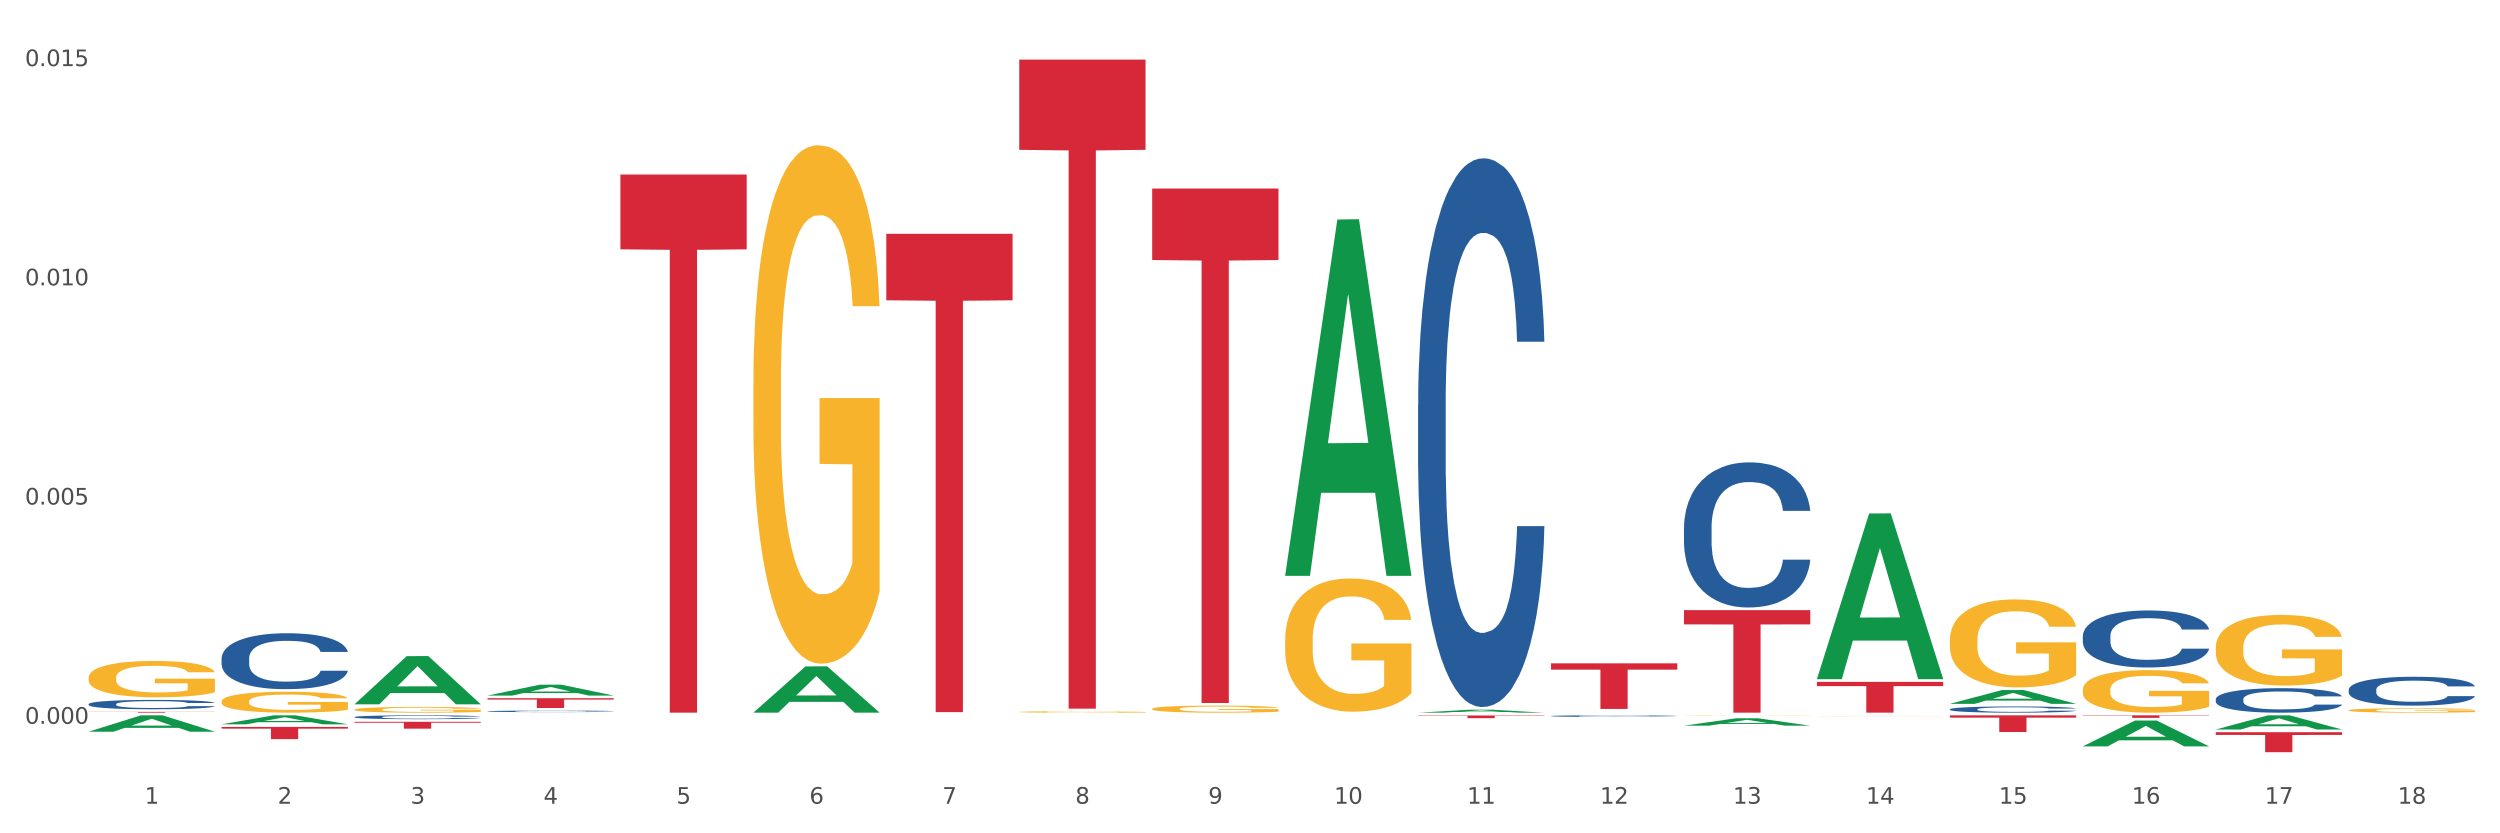 <?xml version="1.0" encoding="utf-8" standalone="no"?>
<!DOCTYPE svg PUBLIC "-//W3C//DTD SVG 1.1//EN"
  "http://www.w3.org/Graphics/SVG/1.1/DTD/svg11.dtd">
<svg xmlns:xlink="http://www.w3.org/1999/xlink" width="1080pt" height="360pt" viewBox="0 0 1080 360" xmlns="http://www.w3.org/2000/svg" version="1.1">
 <rect x="0" y="0" width="1080" height="360" fill="#333333" stroke="none"/>
 <defs>
  <style type="text/css">*{stroke-linejoin: round; stroke-linecap: butt}</style>
 </defs>
 <g id="figure_1">
  <g id="patch_1">
   <path d="M 0 360 
L 1080 360 
L 1080 0 
L 0 0 
z
" style="fill: #ffffff; stroke: #ffffff; stroke-linejoin: miter"/>
  </g>
  <g id="axes_1">
   <g id="matplotlib.axis_1">
    <g id="xtick_1">
     <g id="text_1">
      <!-- 1 -->
      <g style="fill: #4d4d4d" transform="translate(62.51 347.204) scale(0.096 -0.096)">
       <defs>
        <path id="DejaVuSans-31" d="M 794 531 
L 1825 531 
L 1825 4091 
L 703 3866 
L 703 4441 
L 1819 4666 
L 2450 4666 
L 2450 531 
L 3481 531 
L 3481 0 
L 794 0 
L 794 531 
z
" transform="scale(0.016)"/>
       </defs>
       <use xlink:href="#DejaVuSans-31"/>
      </g>
     </g>
    </g>
    <g id="xtick_2">
     <g id="text_2">
      <!-- 2 -->
      <g style="fill: #4d4d4d" transform="translate(119.942 347.204) scale(0.096 -0.096)">
       <defs>
        <path id="DejaVuSans-32" d="M 1228 531 
L 3431 531 
L 3431 0 
L 469 0 
L 469 531 
Q 828 903 1448 1529 
Q 2069 2156 2228 2338 
Q 2531 2678 2651 2914 
Q 2772 3150 2772 3378 
Q 2772 3750 2511 3984 
Q 2250 4219 1831 4219 
Q 1534 4219 1204 4116 
Q 875 4013 500 3803 
L 500 4441 
Q 881 4594 1212 4672 
Q 1544 4750 1819 4750 
Q 2544 4750 2975 4387 
Q 3406 4025 3406 3419 
Q 3406 3131 3298 2873 
Q 3191 2616 2906 2266 
Q 2828 2175 2409 1742 
Q 1991 1309 1228 531 
z
" transform="scale(0.016)"/>
       </defs>
       <use xlink:href="#DejaVuSans-32"/>
      </g>
     </g>
    </g>
    <g id="xtick_3">
     <g id="text_3">
      <!-- 3 -->
      <g style="fill: #4d4d4d" transform="translate(177.375 347.204) scale(0.096 -0.096)">
       <defs>
        <path id="DejaVuSans-33" d="M 2597 2516 
Q 3050 2419 3304 2112 
Q 3559 1806 3559 1356 
Q 3559 666 3084 287 
Q 2609 -91 1734 -91 
Q 1441 -91 1130 -33 
Q 819 25 488 141 
L 488 750 
Q 750 597 1062 519 
Q 1375 441 1716 441 
Q 2309 441 2620 675 
Q 2931 909 2931 1356 
Q 2931 1769 2642 2001 
Q 2353 2234 1838 2234 
L 1294 2234 
L 1294 2753 
L 1863 2753 
Q 2328 2753 2575 2939 
Q 2822 3125 2822 3475 
Q 2822 3834 2567 4026 
Q 2313 4219 1838 4219 
Q 1578 4219 1281 4162 
Q 984 4106 628 3988 
L 628 4550 
Q 988 4650 1302 4700 
Q 1616 4750 1894 4750 
Q 2613 4750 3031 4423 
Q 3450 4097 3450 3541 
Q 3450 3153 3228 2886 
Q 3006 2619 2597 2516 
z
" transform="scale(0.016)"/>
       </defs>
       <use xlink:href="#DejaVuSans-33"/>
      </g>
     </g>
    </g>
    <g id="xtick_4">
     <g id="text_4">
      <!-- 4 -->
      <g style="fill: #4d4d4d" transform="translate(234.808 347.204) scale(0.096 -0.096)">
       <defs>
        <path id="DejaVuSans-34" d="M 2419 4116 
L 825 1625 
L 2419 1625 
L 2419 4116 
z
M 2253 4666 
L 3047 4666 
L 3047 1625 
L 3713 1625 
L 3713 1100 
L 3047 1100 
L 3047 0 
L 2419 0 
L 2419 1100 
L 313 1100 
L 313 1709 
L 2253 4666 
z
" transform="scale(0.016)"/>
       </defs>
       <use xlink:href="#DejaVuSans-34"/>
      </g>
     </g>
    </g>
    <g id="xtick_5">
     <g id="text_5">
      <!-- 5 -->
      <g style="fill: #4d4d4d" transform="translate(292.24 347.204) scale(0.096 -0.096)">
       <defs>
        <path id="DejaVuSans-35" d="M 691 4666 
L 3169 4666 
L 3169 4134 
L 1269 4134 
L 1269 2991 
Q 1406 3038 1543 3061 
Q 1681 3084 1819 3084 
Q 2600 3084 3056 2656 
Q 3513 2228 3513 1497 
Q 3513 744 3044 326 
Q 2575 -91 1722 -91 
Q 1428 -91 1123 -41 
Q 819 9 494 109 
L 494 744 
Q 775 591 1075 516 
Q 1375 441 1709 441 
Q 2250 441 2565 725 
Q 2881 1009 2881 1497 
Q 2881 1984 2565 2268 
Q 2250 2553 1709 2553 
Q 1456 2553 1204 2497 
Q 953 2441 691 2322 
L 691 4666 
z
" transform="scale(0.016)"/>
       </defs>
       <use xlink:href="#DejaVuSans-35"/>
      </g>
     </g>
    </g>
    <g id="xtick_6">
     <g id="text_6">
      <!-- 6 -->
      <g style="fill: #4d4d4d" transform="translate(349.673 347.204) scale(0.096 -0.096)">
       <defs>
        <path id="DejaVuSans-36" d="M 2113 2584 
Q 1688 2584 1439 2293 
Q 1191 2003 1191 1497 
Q 1191 994 1439 701 
Q 1688 409 2113 409 
Q 2538 409 2786 701 
Q 3034 994 3034 1497 
Q 3034 2003 2786 2293 
Q 2538 2584 2113 2584 
z
M 3366 4563 
L 3366 3988 
Q 3128 4100 2886 4159 
Q 2644 4219 2406 4219 
Q 1781 4219 1451 3797 
Q 1122 3375 1075 2522 
Q 1259 2794 1537 2939 
Q 1816 3084 2150 3084 
Q 2853 3084 3261 2657 
Q 3669 2231 3669 1497 
Q 3669 778 3244 343 
Q 2819 -91 2113 -91 
Q 1303 -91 875 529 
Q 447 1150 447 2328 
Q 447 3434 972 4092 
Q 1497 4750 2381 4750 
Q 2619 4750 2861 4703 
Q 3103 4656 3366 4563 
z
" transform="scale(0.016)"/>
       </defs>
       <use xlink:href="#DejaVuSans-36"/>
      </g>
     </g>
    </g>
    <g id="xtick_7">
     <g id="text_7">
      <!-- 7 -->
      <g style="fill: #4d4d4d" transform="translate(407.106 347.204) scale(0.096 -0.096)">
       <defs>
        <path id="DejaVuSans-37" d="M 525 4666 
L 3525 4666 
L 3525 4397 
L 1831 0 
L 1172 0 
L 2766 4134 
L 525 4134 
L 525 4666 
z
" transform="scale(0.016)"/>
       </defs>
       <use xlink:href="#DejaVuSans-37"/>
      </g>
     </g>
    </g>
    <g id="xtick_8">
     <g id="text_8">
      <!-- 8 -->
      <g style="fill: #4d4d4d" transform="translate(464.538 347.204) scale(0.096 -0.096)">
       <defs>
        <path id="DejaVuSans-38" d="M 2034 2216 
Q 1584 2216 1326 1975 
Q 1069 1734 1069 1313 
Q 1069 891 1326 650 
Q 1584 409 2034 409 
Q 2484 409 2743 651 
Q 3003 894 3003 1313 
Q 3003 1734 2745 1975 
Q 2488 2216 2034 2216 
z
M 1403 2484 
Q 997 2584 770 2862 
Q 544 3141 544 3541 
Q 544 4100 942 4425 
Q 1341 4750 2034 4750 
Q 2731 4750 3128 4425 
Q 3525 4100 3525 3541 
Q 3525 3141 3298 2862 
Q 3072 2584 2669 2484 
Q 3125 2378 3379 2068 
Q 3634 1759 3634 1313 
Q 3634 634 3220 271 
Q 2806 -91 2034 -91 
Q 1263 -91 848 271 
Q 434 634 434 1313 
Q 434 1759 690 2068 
Q 947 2378 1403 2484 
z
M 1172 3481 
Q 1172 3119 1398 2916 
Q 1625 2713 2034 2713 
Q 2441 2713 2670 2916 
Q 2900 3119 2900 3481 
Q 2900 3844 2670 4047 
Q 2441 4250 2034 4250 
Q 1625 4250 1398 4047 
Q 1172 3844 1172 3481 
z
" transform="scale(0.016)"/>
       </defs>
       <use xlink:href="#DejaVuSans-38"/>
      </g>
     </g>
    </g>
    <g id="xtick_9">
     <g id="text_9">
      <!-- 9 -->
      <g style="fill: #4d4d4d" transform="translate(521.971 347.204) scale(0.096 -0.096)">
       <defs>
        <path id="DejaVuSans-39" d="M 703 97 
L 703 672 
Q 941 559 1184 500 
Q 1428 441 1663 441 
Q 2288 441 2617 861 
Q 2947 1281 2994 2138 
Q 2813 1869 2534 1725 
Q 2256 1581 1919 1581 
Q 1219 1581 811 2004 
Q 403 2428 403 3163 
Q 403 3881 828 4315 
Q 1253 4750 1959 4750 
Q 2769 4750 3195 4129 
Q 3622 3509 3622 2328 
Q 3622 1225 3098 567 
Q 2575 -91 1691 -91 
Q 1453 -91 1209 -44 
Q 966 3 703 97 
z
M 1959 2075 
Q 2384 2075 2632 2365 
Q 2881 2656 2881 3163 
Q 2881 3666 2632 3958 
Q 2384 4250 1959 4250 
Q 1534 4250 1286 3958 
Q 1038 3666 1038 3163 
Q 1038 2656 1286 2365 
Q 1534 2075 1959 2075 
z
" transform="scale(0.016)"/>
       </defs>
       <use xlink:href="#DejaVuSans-39"/>
      </g>
     </g>
    </g>
    <g id="xtick_10">
     <g id="text_10">
      <!-- 10 -->
      <g style="fill: #4d4d4d" transform="translate(576.35 347.204) scale(0.096 -0.096)">
       <defs>
        <path id="DejaVuSans-30" d="M 2034 4250 
Q 1547 4250 1301 3770 
Q 1056 3291 1056 2328 
Q 1056 1369 1301 889 
Q 1547 409 2034 409 
Q 2525 409 2770 889 
Q 3016 1369 3016 2328 
Q 3016 3291 2770 3770 
Q 2525 4250 2034 4250 
z
M 2034 4750 
Q 2819 4750 3233 4129 
Q 3647 3509 3647 2328 
Q 3647 1150 3233 529 
Q 2819 -91 2034 -91 
Q 1250 -91 836 529 
Q 422 1150 422 2328 
Q 422 3509 836 4129 
Q 1250 4750 2034 4750 
z
" transform="scale(0.016)"/>
       </defs>
       <use xlink:href="#DejaVuSans-31"/>
       <use xlink:href="#DejaVuSans-30" transform="translate(63.623 0)"/>
      </g>
     </g>
    </g>
    <g id="xtick_11">
     <g id="text_11">
      <!-- 11 -->
      <g style="fill: #4d4d4d" transform="translate(633.783 347.204) scale(0.096 -0.096)">
       <use xlink:href="#DejaVuSans-31"/>
       <use xlink:href="#DejaVuSans-31" transform="translate(63.623 0)"/>
      </g>
     </g>
    </g>
    <g id="xtick_12">
     <g id="text_12">
      <!-- 12 -->
      <g style="fill: #4d4d4d" transform="translate(691.215 347.204) scale(0.096 -0.096)">
       <use xlink:href="#DejaVuSans-31"/>
       <use xlink:href="#DejaVuSans-32" transform="translate(63.623 0)"/>
      </g>
     </g>
    </g>
    <g id="xtick_13">
     <g id="text_13">
      <!-- 13 -->
      <g style="fill: #4d4d4d" transform="translate(748.648 347.204) scale(0.096 -0.096)">
       <use xlink:href="#DejaVuSans-31"/>
       <use xlink:href="#DejaVuSans-33" transform="translate(63.623 0)"/>
      </g>
     </g>
    </g>
    <g id="xtick_14">
     <g id="text_14">
      <!-- 14 -->
      <g style="fill: #4d4d4d" transform="translate(806.081 347.204) scale(0.096 -0.096)">
       <use xlink:href="#DejaVuSans-31"/>
       <use xlink:href="#DejaVuSans-34" transform="translate(63.623 0)"/>
      </g>
     </g>
    </g>
    <g id="xtick_15">
     <g id="text_15">
      <!-- 15 -->
      <g style="fill: #4d4d4d" transform="translate(863.513 347.204) scale(0.096 -0.096)">
       <use xlink:href="#DejaVuSans-31"/>
       <use xlink:href="#DejaVuSans-35" transform="translate(63.623 0)"/>
      </g>
     </g>
    </g>
    <g id="xtick_16">
     <g id="text_16">
      <!-- 16 -->
      <g style="fill: #4d4d4d" transform="translate(920.946 347.204) scale(0.096 -0.096)">
       <use xlink:href="#DejaVuSans-31"/>
       <use xlink:href="#DejaVuSans-36" transform="translate(63.623 0)"/>
      </g>
     </g>
    </g>
    <g id="xtick_17">
     <g id="text_17">
      <!-- 17 -->
      <g style="fill: #4d4d4d" transform="translate(978.379 347.204) scale(0.096 -0.096)">
       <use xlink:href="#DejaVuSans-31"/>
       <use xlink:href="#DejaVuSans-37" transform="translate(63.623 0)"/>
      </g>
     </g>
    </g>
    <g id="xtick_18">
     <g id="text_18">
      <!-- 18 -->
      <g style="fill: #4d4d4d" transform="translate(1035.811 347.204) scale(0.096 -0.096)">
       <use xlink:href="#DejaVuSans-31"/>
       <use xlink:href="#DejaVuSans-38" transform="translate(63.623 0)"/>
      </g>
     </g>
    </g>
    <g id="xtick_19"/>
    <g id="xtick_20"/>
    <g id="xtick_21"/>
    <g id="xtick_22"/>
    <g id="xtick_23"/>
    <g id="xtick_24"/>
    <g id="xtick_25"/>
    <g id="xtick_26"/>
    <g id="xtick_27"/>
    <g id="xtick_28"/>
    <g id="xtick_29"/>
    <g id="xtick_30"/>
    <g id="xtick_31"/>
    <g id="xtick_32"/>
    <g id="xtick_33"/>
    <g id="xtick_34"/>
    <g id="xtick_35"/>
   </g>
   <g id="matplotlib.axis_2">
    <g id="ytick_1">
     <g id="text_19">
      <!-- 0.000 -->
      <g style="fill: #4d4d4d" transform="translate(10.8 312.664) scale(0.096 -0.096)">
       <defs>
        <path id="DejaVuSans-2e" d="M 684 794 
L 1344 794 
L 1344 0 
L 684 0 
L 684 794 
z
" transform="scale(0.016)"/>
       </defs>
       <use xlink:href="#DejaVuSans-30"/>
       <use xlink:href="#DejaVuSans-2e" transform="translate(63.623 0)"/>
       <use xlink:href="#DejaVuSans-30" transform="translate(95.41 0)"/>
       <use xlink:href="#DejaVuSans-30" transform="translate(159.033 0)"/>
       <use xlink:href="#DejaVuSans-30" transform="translate(222.656 0)"/>
      </g>
     </g>
    </g>
    <g id="ytick_2">
     <g id="text_20">
      <!-- 0.005 -->
      <g style="fill: #4d4d4d" transform="translate(10.8 217.964) scale(0.096 -0.096)">
       <use xlink:href="#DejaVuSans-30"/>
       <use xlink:href="#DejaVuSans-2e" transform="translate(63.623 0)"/>
       <use xlink:href="#DejaVuSans-30" transform="translate(95.41 0)"/>
       <use xlink:href="#DejaVuSans-30" transform="translate(159.033 0)"/>
       <use xlink:href="#DejaVuSans-35" transform="translate(222.656 0)"/>
      </g>
     </g>
    </g>
    <g id="ytick_3">
     <g id="text_21">
      <!-- 0.010 -->
      <g style="fill: #4d4d4d" transform="translate(10.8 123.263) scale(0.096 -0.096)">
       <use xlink:href="#DejaVuSans-30"/>
       <use xlink:href="#DejaVuSans-2e" transform="translate(63.623 0)"/>
       <use xlink:href="#DejaVuSans-30" transform="translate(95.41 0)"/>
       <use xlink:href="#DejaVuSans-31" transform="translate(159.033 0)"/>
       <use xlink:href="#DejaVuSans-30" transform="translate(222.656 0)"/>
      </g>
     </g>
    </g>
    <g id="ytick_4">
     <g id="text_22">
      <!-- 0.015 -->
      <g style="fill: #4d4d4d" transform="translate(10.8 28.563) scale(0.096 -0.096)">
       <use xlink:href="#DejaVuSans-30"/>
       <use xlink:href="#DejaVuSans-2e" transform="translate(63.623 0)"/>
       <use xlink:href="#DejaVuSans-30" transform="translate(95.41 0)"/>
       <use xlink:href="#DejaVuSans-31" transform="translate(159.033 0)"/>
       <use xlink:href="#DejaVuSans-35" transform="translate(222.656 0)"/>
      </g>
     </g>
    </g>
    <g id="ytick_5"/>
    <g id="ytick_6"/>
    <g id="ytick_7"/>
   </g>
   <g id="PolyCollection_1">
    <path d="M 38.283 316.086 
L 38.339 316.08 
L 60.839 309.023 
L 70.176 309.017 
L 92.844 316.1 
L 82.044 316.1 
L 77.151 314.45 
L 53.92 314.45 
L 53.751 314.477 
L 49.026 316.1 
L 38.283 316.1 
L 38.283 316.086 
L 56.845 313.466 
L 74.226 313.459 
L 65.62 310.526 
L 65.507 310.513 
L 65.395 310.533 
L 56.789 313.459 
L 56.845 313.466 
L 38.283 316.086 
z
" clip-path="url(#p591327e4d5)" style="fill: #109648"/>
    <path d="M 957.206 279.748 
L 957.271 279.72 
L 957.271 278.717 
L 957.399 277.853 
L 958.044 275.763 
L 959.01 274.035 
L 959.718 273.115 
L 960.427 272.362 
L 961.264 271.61 
L 962.295 270.83 
L 964.163 269.687 
L 965.323 269.102 
L 966.74 268.489 
L 969.317 267.597 
L 971.185 267.095 
L 973.117 266.677 
L 976.274 266.175 
L 978.335 265.952 
L 980.525 265.785 
L 983.166 265.674 
L 985.163 265.646 
L 989.543 265.729 
L 993.28 265.98 
L 995.083 266.175 
L 997.402 266.51 
L 998.626 266.733 
L 1000.623 267.179 
L 1002.685 267.764 
L 1004.102 268.266 
L 1006.227 269.213 
L 1007.838 270.161 
L 1009.319 271.331 
L 1010.092 272.139 
L 1010.672 272.892 
L 1011.188 273.756 
L 1011.703 275.122 
L 1000.108 275.122 
L 999.657 274.146 
L 998.948 273.226 
L 997.918 272.335 
L 997.016 271.777 
L 995.47 271.08 
L 994.053 270.635 
L 992.571 270.3 
L 990.767 270.021 
L 989.35 269.882 
L 987.353 269.771 
L 983.424 269.798 
L 980.783 270.021 
L 978.979 270.3 
L 977.82 270.551 
L 976.789 270.83 
L 975.629 271.22 
L 974.277 271.805 
L 973.31 272.335 
L 972.344 273.003 
L 971.571 273.672 
L 970.863 274.453 
L 970.283 275.289 
L 969.832 276.153 
L 969.445 277.212 
L 969.123 278.968 
L 969.123 282.786 
L 969.252 283.65 
L 969.574 284.792 
L 969.961 285.656 
L 970.605 286.687 
L 971.185 287.384 
L 972.28 288.387 
L 973.504 289.224 
L 974.47 289.753 
L 975.436 290.199 
L 977.111 290.812 
L 978.979 291.314 
L 980.59 291.62 
L 982.78 291.899 
L 984.261 292.01 
L 985.55 292.066 
L 988.706 292.066 
L 990.961 291.983 
L 993.473 291.788 
L 995.405 291.537 
L 997.016 291.23 
L 998.82 290.728 
L 999.979 290.255 
L 999.979 284.43 
L 985.807 284.402 
L 985.807 280.528 
L 1011.767 280.528 
L 1011.767 291.899 
L 1010.672 292.484 
L 1009.448 293.014 
L 1008.16 293.488 
L 1006.227 294.073 
L 1003.908 294.63 
L 1001.847 295.02 
L 999.657 295.355 
L 997.08 295.661 
L 993.731 295.94 
L 991.669 296.052 
L 989.093 296.135 
L 986.065 296.163 
L 983.424 296.107 
L 980.847 295.968 
L 978.142 295.717 
L 975.501 295.355 
L 973.504 294.993 
L 971.507 294.547 
L 969.381 293.961 
L 967.706 293.404 
L 966.418 292.902 
L 965.001 292.261 
L 963.455 291.425 
L 962.295 290.673 
L 961.264 289.892 
L 960.169 288.889 
L 959.396 288.025 
L 958.623 286.938 
L 958.172 286.13 
L 957.657 284.876 
L 957.271 283.12 
L 957.206 279.748 
z
" clip-path="url(#p591327e4d5)" style="fill: #f7b32b"/>
    <path d="M 1014.639 306.852 
L 1014.703 306.85 
L 1014.703 306.787 
L 1014.832 306.733 
L 1015.476 306.601 
L 1016.443 306.493 
L 1017.151 306.435 
L 1017.86 306.388 
L 1018.697 306.34 
L 1019.728 306.291 
L 1021.596 306.219 
L 1022.755 306.183 
L 1024.173 306.144 
L 1026.749 306.088 
L 1028.617 306.057 
L 1030.55 306.03 
L 1033.706 305.999 
L 1035.768 305.985 
L 1037.958 305.974 
L 1040.599 305.967 
L 1042.596 305.965 
L 1046.976 305.971 
L 1050.712 305.986 
L 1052.516 305.999 
L 1054.835 306.02 
L 1056.059 306.034 
L 1058.056 306.062 
L 1060.117 306.099 
L 1061.534 306.13 
L 1063.66 306.19 
L 1065.271 306.249 
L 1066.752 306.323 
L 1067.525 306.374 
L 1068.105 306.421 
L 1068.62 306.475 
L 1069.136 306.561 
L 1057.541 306.561 
L 1057.09 306.5 
L 1056.381 306.442 
L 1055.35 306.386 
L 1054.449 306.351 
L 1052.903 306.307 
L 1051.485 306.279 
L 1050.004 306.258 
L 1048.2 306.24 
L 1046.783 306.232 
L 1044.786 306.225 
L 1040.857 306.226 
L 1038.215 306.24 
L 1036.412 306.258 
L 1035.252 306.274 
L 1034.222 306.291 
L 1033.062 306.316 
L 1031.709 306.353 
L 1030.743 306.386 
L 1029.777 306.428 
L 1029.004 306.47 
L 1028.295 306.519 
L 1027.716 306.572 
L 1027.265 306.626 
L 1026.878 306.692 
L 1026.556 306.803 
L 1026.556 307.043 
L 1026.685 307.097 
L 1027.007 307.169 
L 1027.393 307.223 
L 1028.038 307.288 
L 1028.617 307.332 
L 1029.712 307.395 
L 1030.936 307.448 
L 1031.903 307.481 
L 1032.869 307.509 
L 1034.544 307.547 
L 1036.412 307.579 
L 1038.022 307.598 
L 1040.212 307.616 
L 1041.694 307.623 
L 1042.982 307.626 
L 1046.139 307.626 
L 1048.393 307.621 
L 1050.906 307.609 
L 1052.838 307.593 
L 1054.449 307.574 
L 1056.252 307.542 
L 1057.412 307.512 
L 1057.412 307.146 
L 1043.24 307.144 
L 1043.24 306.901 
L 1069.2 306.901 
L 1069.2 307.616 
L 1068.105 307.652 
L 1066.881 307.686 
L 1065.593 307.716 
L 1063.66 307.752 
L 1061.341 307.787 
L 1059.28 307.812 
L 1057.09 307.833 
L 1054.513 307.852 
L 1051.163 307.87 
L 1049.102 307.877 
L 1046.525 307.882 
L 1043.498 307.884 
L 1040.857 307.88 
L 1038.28 307.871 
L 1035.574 307.856 
L 1032.933 307.833 
L 1030.936 307.81 
L 1028.939 307.782 
L 1026.814 307.745 
L 1025.139 307.71 
L 1023.851 307.679 
L 1022.433 307.638 
L 1020.887 307.586 
L 1019.728 307.539 
L 1018.697 307.49 
L 1017.602 307.427 
L 1016.829 307.372 
L 1016.056 307.304 
L 1015.605 307.253 
L 1015.09 307.174 
L 1014.703 307.064 
L 1014.639 306.852 
z
" clip-path="url(#p591327e4d5)" style="fill: #f7b32b"/>
    <path d="M 95.716 284.414 
L 95.78 284.392 
L 95.78 283.775 
L 95.974 282.936 
L 96.683 281.392 
L 97.586 280.223 
L 99.134 278.855 
L 99.972 278.281 
L 101.069 277.642 
L 103.326 276.605 
L 105.906 275.722 
L 107.711 275.237 
L 109.066 274.928 
L 112.097 274.377 
L 113.838 274.134 
L 115.644 273.936 
L 117.192 273.803 
L 119.772 273.649 
L 121.835 273.583 
L 124.222 273.56 
L 126.221 273.583 
L 128.865 273.671 
L 132.735 273.936 
L 134.218 274.09 
L 136.217 274.355 
L 138.281 274.708 
L 139.958 275.061 
L 141.893 275.568 
L 143.892 276.23 
L 145.827 277.068 
L 147.181 277.84 
L 148.277 278.657 
L 149.245 279.649 
L 149.954 280.73 
L 150.277 281.635 
L 138.475 281.635 
L 138.152 280.818 
L 137.507 279.936 
L 136.862 279.34 
L 136.153 278.855 
L 135.056 278.304 
L 134.089 277.951 
L 132.477 277.531 
L 130.993 277.267 
L 129.768 277.112 
L 128.285 276.98 
L 125.125 276.848 
L 122.867 276.848 
L 121.448 276.892 
L 119.707 277.002 
L 118.224 277.156 
L 116.482 277.421 
L 115.128 277.708 
L 113.774 278.083 
L 113 278.348 
L 111.839 278.833 
L 111.065 279.23 
L 110.033 279.914 
L 109.453 280.399 
L 108.421 281.657 
L 107.969 282.583 
L 107.776 283.223 
L 107.647 283.929 
L 107.647 287.371 
L 108.034 288.915 
L 108.356 289.577 
L 108.872 290.327 
L 109.84 291.297 
L 111.259 292.246 
L 112.742 292.93 
L 113.967 293.349 
L 115.128 293.658 
L 116.289 293.901 
L 117.708 294.121 
L 118.869 294.254 
L 120.61 294.386 
L 122.674 294.452 
L 124.286 294.452 
L 127.575 294.342 
L 129.059 294.231 
L 130.477 294.077 
L 132.025 293.834 
L 133.251 293.57 
L 133.96 293.371 
L 135.121 292.952 
L 136.024 292.511 
L 136.798 292.003 
L 137.314 291.562 
L 137.894 290.9 
L 138.346 290.15 
L 138.475 289.753 
L 150.277 289.753 
L 150.019 290.547 
L 149.567 291.319 
L 148.664 292.356 
L 147.955 292.952 
L 146.859 293.68 
L 145.698 294.298 
L 144.085 294.982 
L 142.602 295.489 
L 141.054 295.93 
L 139.377 296.327 
L 136.346 296.879 
L 135.25 297.033 
L 132.928 297.298 
L 131.122 297.452 
L 128.478 297.607 
L 125.769 297.695 
L 122.932 297.717 
L 120.417 297.673 
L 117.643 297.541 
L 115.902 297.408 
L 113.967 297.21 
L 111.71 296.901 
L 109.582 296.526 
L 107.582 296.085 
L 105.712 295.577 
L 103.971 295.004 
L 101.714 294.055 
L 100.037 293.128 
L 98.811 292.268 
L 97.973 291.54 
L 97.135 290.613 
L 96.683 289.974 
L 95.974 288.429 
L 95.716 286.996 
L 95.716 284.414 
z
" clip-path="url(#p591327e4d5)" style="fill: #255c99"/>
    <path d="M 95.716 314.037 
L 150.277 314.037 
L 150.277 314.77 
L 128.814 314.775 
L 128.814 319.309 
L 117.049 319.309 
L 117.049 314.775 
L 95.716 314.77 
L 95.716 314.042 
L 95.716 314.037 
z
" clip-path="url(#p591327e4d5)" style="fill: #d62839"/>
    <path d="M 153.148 311.818 
L 207.709 311.818 
L 207.709 312.23 
L 186.247 312.233 
L 186.247 314.783 
L 174.482 314.783 
L 174.482 312.233 
L 153.148 312.23 
L 153.148 311.821 
L 153.148 311.818 
z
" clip-path="url(#p591327e4d5)" style="fill: #d62839"/>
    <path d="M 210.581 301.626 
L 265.142 301.626 
L 265.142 302.213 
L 243.68 302.216 
L 243.68 305.849 
L 231.914 305.849 
L 231.914 302.216 
L 210.581 302.213 
L 210.581 301.63 
L 210.581 301.626 
z
" clip-path="url(#p591327e4d5)" style="fill: #d62839"/>
    <path d="M 268.014 75.403 
L 322.575 75.403 
L 322.575 107.711 
L 301.112 107.929 
L 301.112 307.884 
L 289.347 307.884 
L 289.347 107.929 
L 268.014 107.711 
L 268.014 75.622 
L 268.014 75.403 
z
" clip-path="url(#p591327e4d5)" style="fill: #d62839"/>
    <path d="M 382.879 101.015 
L 437.44 101.015 
L 437.44 129.729 
L 415.978 129.923 
L 415.978 307.638 
L 404.212 307.638 
L 404.212 129.923 
L 382.879 129.729 
L 382.879 101.209 
L 382.879 101.015 
z
" clip-path="url(#p591327e4d5)" style="fill: #d62839"/>
    <path d="M 440.312 25.759 
L 494.873 25.759 
L 494.873 64.724 
L 473.411 64.988 
L 473.411 306.149 
L 461.645 306.149 
L 461.645 64.988 
L 440.312 64.724 
L 440.312 26.023 
L 440.312 25.759 
z
" clip-path="url(#p591327e4d5)" style="fill: #d62839"/>
    <path d="M 497.745 81.459 
L 552.306 81.459 
L 552.306 112.342 
L 530.843 112.551 
L 530.843 303.691 
L 519.078 303.691 
L 519.078 112.551 
L 497.745 112.342 
L 497.745 81.668 
L 497.745 81.459 
z
" clip-path="url(#p591327e4d5)" style="fill: #d62839"/>
    <path d="M 612.61 309.089 
L 667.171 309.089 
L 667.171 309.251 
L 645.709 309.252 
L 645.709 310.255 
L 633.943 310.255 
L 633.943 309.252 
L 612.61 309.251 
L 612.61 309.09 
L 612.61 309.089 
z
" clip-path="url(#p591327e4d5)" style="fill: #d62839"/>
    <path d="M 670.043 286.546 
L 724.604 286.546 
L 724.604 289.284 
L 703.141 289.302 
L 703.141 306.246 
L 691.376 306.246 
L 691.376 289.302 
L 670.043 289.284 
L 670.043 286.565 
L 670.043 286.546 
z
" clip-path="url(#p591327e4d5)" style="fill: #d62839"/>
    <path d="M 727.475 263.575 
L 782.036 263.575 
L 782.036 269.732 
L 760.574 269.774 
L 760.574 307.884 
L 748.809 307.884 
L 748.809 269.774 
L 727.475 269.732 
L 727.475 263.616 
L 727.475 263.575 
z
" clip-path="url(#p591327e4d5)" style="fill: #d62839"/>
    <path d="M 784.908 294.555 
L 839.469 294.555 
L 839.469 296.407 
L 818.007 296.419 
L 818.007 307.884 
L 806.241 307.884 
L 806.241 296.419 
L 784.908 296.407 
L 784.908 294.567 
L 784.908 294.555 
z
" clip-path="url(#p591327e4d5)" style="fill: #d62839"/>
    <path d="M 842.341 309.017 
L 896.902 309.017 
L 896.902 310.018 
L 875.439 310.024 
L 875.439 316.219 
L 863.674 316.219 
L 863.674 310.024 
L 842.341 310.018 
L 842.341 309.024 
L 842.341 309.017 
z
" clip-path="url(#p591327e4d5)" style="fill: #d62839"/>
    <path d="M 899.774 297.992 
L 899.838 297.975 
L 899.838 297.37 
L 899.967 296.85 
L 900.611 295.59 
L 901.577 294.549 
L 902.286 293.994 
L 902.994 293.541 
L 903.832 293.088 
L 904.862 292.617 
L 906.731 291.929 
L 907.89 291.576 
L 909.307 291.206 
L 911.884 290.669 
L 913.752 290.367 
L 915.684 290.115 
L 918.841 289.813 
L 920.902 289.678 
L 923.092 289.577 
L 925.734 289.51 
L 927.73 289.493 
L 932.111 289.544 
L 935.847 289.695 
L 937.651 289.813 
L 939.97 290.014 
L 941.194 290.148 
L 943.19 290.417 
L 945.252 290.77 
L 946.669 291.072 
L 948.795 291.643 
L 950.405 292.214 
L 951.887 292.92 
L 952.66 293.407 
L 953.24 293.86 
L 953.755 294.381 
L 954.27 295.204 
L 942.675 295.204 
L 942.224 294.616 
L 941.516 294.062 
L 940.485 293.524 
L 939.583 293.188 
L 938.037 292.768 
L 936.62 292.5 
L 935.138 292.298 
L 933.335 292.13 
L 931.918 292.046 
L 929.921 291.979 
L 925.991 291.996 
L 923.35 292.13 
L 921.546 292.298 
L 920.387 292.449 
L 919.356 292.617 
L 918.197 292.852 
L 916.844 293.205 
L 915.878 293.524 
L 914.911 293.927 
L 914.138 294.33 
L 913.43 294.801 
L 912.85 295.304 
L 912.399 295.825 
L 912.013 296.463 
L 911.691 297.521 
L 911.691 299.822 
L 911.819 300.343 
L 912.142 301.031 
L 912.528 301.552 
L 913.172 302.174 
L 913.752 302.593 
L 914.847 303.198 
L 916.071 303.702 
L 917.037 304.021 
L 918.003 304.29 
L 919.678 304.659 
L 921.546 304.961 
L 923.157 305.146 
L 925.347 305.314 
L 926.829 305.381 
L 928.117 305.415 
L 931.273 305.415 
L 933.528 305.365 
L 936.04 305.247 
L 937.973 305.096 
L 939.583 304.911 
L 941.387 304.609 
L 942.546 304.323 
L 942.546 300.813 
L 928.375 300.796 
L 928.375 298.462 
L 954.335 298.462 
L 954.335 305.314 
L 953.24 305.667 
L 952.016 305.986 
L 950.727 306.271 
L 948.795 306.624 
L 946.476 306.96 
L 944.414 307.195 
L 942.224 307.397 
L 939.648 307.581 
L 936.298 307.749 
L 934.237 307.817 
L 931.66 307.867 
L 928.632 307.884 
L 925.991 307.85 
L 923.415 307.766 
L 920.709 307.615 
L 918.068 307.397 
L 916.071 307.178 
L 914.074 306.91 
L 911.948 306.557 
L 910.273 306.221 
L 908.985 305.919 
L 907.568 305.532 
L 906.022 305.029 
L 904.862 304.575 
L 903.832 304.105 
L 902.737 303.5 
L 901.964 302.98 
L 901.191 302.325 
L 900.74 301.838 
L 900.224 301.082 
L 899.838 300.024 
L 899.774 297.992 
z
" clip-path="url(#p591327e4d5)" style="fill: #f7b32b"/>
    <path d="M 842.341 276.513 
L 842.405 276.478 
L 842.405 275.228 
L 842.534 274.152 
L 843.178 271.548 
L 844.144 269.396 
L 844.853 268.25 
L 845.562 267.313 
L 846.399 266.375 
L 847.43 265.403 
L 849.298 263.98 
L 850.457 263.251 
L 851.875 262.487 
L 854.451 261.376 
L 856.319 260.751 
L 858.252 260.23 
L 861.408 259.605 
L 863.47 259.328 
L 865.66 259.119 
L 868.301 258.981 
L 870.298 258.946 
L 874.678 259.05 
L 878.414 259.362 
L 880.218 259.605 
L 882.537 260.022 
L 883.761 260.3 
L 885.758 260.855 
L 887.819 261.584 
L 889.236 262.209 
L 891.362 263.39 
L 892.972 264.57 
L 894.454 266.028 
L 895.227 267.035 
L 895.807 267.972 
L 896.322 269.049 
L 896.837 270.75 
L 885.242 270.75 
L 884.792 269.535 
L 884.083 268.389 
L 883.052 267.278 
L 882.15 266.584 
L 880.604 265.716 
L 879.187 265.16 
L 877.706 264.744 
L 875.902 264.396 
L 874.485 264.223 
L 872.488 264.084 
L 868.558 264.119 
L 865.917 264.396 
L 864.114 264.744 
L 862.954 265.056 
L 861.924 265.403 
L 860.764 265.889 
L 859.411 266.618 
L 858.445 267.278 
L 857.479 268.111 
L 856.706 268.944 
L 855.997 269.916 
L 855.417 270.958 
L 854.967 272.034 
L 854.58 273.353 
L 854.258 275.541 
L 854.258 280.297 
L 854.387 281.373 
L 854.709 282.797 
L 855.095 283.873 
L 855.74 285.157 
L 856.319 286.025 
L 857.414 287.275 
L 858.638 288.317 
L 859.605 288.976 
L 860.571 289.532 
L 862.246 290.295 
L 864.114 290.92 
L 865.724 291.302 
L 867.914 291.649 
L 869.396 291.788 
L 870.684 291.858 
L 873.841 291.858 
L 876.095 291.754 
L 878.608 291.511 
L 880.54 291.198 
L 882.15 290.816 
L 883.954 290.191 
L 885.114 289.601 
L 885.114 282.345 
L 870.942 282.311 
L 870.942 277.485 
L 896.902 277.485 
L 896.902 291.649 
L 895.807 292.379 
L 894.583 293.038 
L 893.295 293.628 
L 891.362 294.357 
L 889.043 295.052 
L 886.982 295.538 
L 884.792 295.954 
L 882.215 296.336 
L 878.865 296.683 
L 876.804 296.822 
L 874.227 296.926 
L 871.2 296.961 
L 868.558 296.892 
L 865.982 296.718 
L 863.276 296.406 
L 860.635 295.954 
L 858.638 295.503 
L 856.641 294.948 
L 854.516 294.219 
L 852.841 293.524 
L 851.552 292.899 
L 850.135 292.101 
L 848.589 291.059 
L 847.43 290.122 
L 846.399 289.15 
L 845.304 287.9 
L 844.531 286.824 
L 843.758 285.47 
L 843.307 284.463 
L 842.792 282.901 
L 842.405 280.714 
L 842.341 276.513 
z
" clip-path="url(#p591327e4d5)" style="fill: #f7b32b"/>
    <path d="M 784.908 309.339 
L 784.973 309.339 
L 784.973 309.336 
L 785.101 309.333 
L 785.746 309.326 
L 786.712 309.32 
L 787.42 309.317 
L 788.129 309.314 
L 788.966 309.312 
L 789.997 309.309 
L 791.865 309.305 
L 793.025 309.303 
L 794.442 309.301 
L 797.018 309.298 
L 798.887 309.296 
L 800.819 309.295 
L 803.976 309.293 
L 806.037 309.292 
L 808.227 309.292 
L 810.868 309.291 
L 812.865 309.291 
L 817.245 309.292 
L 820.982 309.292 
L 822.785 309.293 
L 825.104 309.294 
L 826.328 309.295 
L 828.325 309.296 
L 830.386 309.298 
L 831.804 309.3 
L 833.929 309.303 
L 835.54 309.307 
L 837.021 309.311 
L 837.794 309.313 
L 838.374 309.316 
L 838.889 309.319 
L 839.405 309.324 
L 827.81 309.324 
L 827.359 309.32 
L 826.65 309.317 
L 825.62 309.314 
L 824.718 309.312 
L 823.172 309.31 
L 821.755 309.308 
L 820.273 309.307 
L 818.469 309.306 
L 817.052 309.306 
L 815.055 309.305 
L 811.126 309.305 
L 808.485 309.306 
L 806.681 309.307 
L 805.522 309.308 
L 804.491 309.309 
L 803.331 309.31 
L 801.979 309.312 
L 801.012 309.314 
L 800.046 309.316 
L 799.273 309.319 
L 798.564 309.321 
L 797.985 309.324 
L 797.534 309.327 
L 797.147 309.331 
L 796.825 309.337 
L 796.825 309.35 
L 796.954 309.353 
L 797.276 309.357 
L 797.663 309.36 
L 798.307 309.363 
L 798.887 309.366 
L 799.982 309.369 
L 801.206 309.372 
L 802.172 309.374 
L 803.138 309.375 
L 804.813 309.377 
L 806.681 309.379 
L 808.291 309.38 
L 810.482 309.381 
L 811.963 309.381 
L 813.252 309.382 
L 816.408 309.382 
L 818.663 309.381 
L 821.175 309.381 
L 823.107 309.38 
L 824.718 309.379 
L 826.521 309.377 
L 827.681 309.375 
L 827.681 309.355 
L 813.509 309.355 
L 813.509 309.342 
L 839.469 309.342 
L 839.469 309.381 
L 838.374 309.383 
L 837.15 309.385 
L 835.862 309.386 
L 833.929 309.388 
L 831.61 309.39 
L 829.549 309.392 
L 827.359 309.393 
L 824.782 309.394 
L 821.432 309.395 
L 819.371 309.395 
L 816.794 309.396 
L 813.767 309.396 
L 811.126 309.395 
L 808.549 309.395 
L 805.844 309.394 
L 803.203 309.393 
L 801.206 309.392 
L 799.209 309.39 
L 797.083 309.388 
L 795.408 309.386 
L 794.12 309.384 
L 792.703 309.382 
L 791.157 309.379 
L 789.997 309.377 
L 788.966 309.374 
L 787.871 309.371 
L 787.098 309.368 
L 786.325 309.364 
L 785.874 309.361 
L 785.359 309.357 
L 784.973 309.351 
L 784.908 309.339 
z
" clip-path="url(#p591327e4d5)" style="fill: #f7b32b"/>
    <path d="M 727.475 309.079 
L 727.54 309.079 
L 727.54 309.074 
L 727.669 309.071 
L 728.313 309.061 
L 729.279 309.054 
L 729.988 309.05 
L 730.696 309.046 
L 731.534 309.043 
L 732.564 309.04 
L 734.432 309.035 
L 735.592 309.032 
L 737.009 309.029 
L 739.586 309.025 
L 741.454 309.023 
L 743.386 309.021 
L 746.543 309.019 
L 748.604 309.018 
L 750.794 309.017 
L 753.435 309.017 
L 755.432 309.017 
L 759.813 309.017 
L 763.549 309.018 
L 765.353 309.019 
L 767.672 309.021 
L 768.895 309.022 
L 770.892 309.024 
L 772.954 309.026 
L 774.371 309.028 
L 776.497 309.032 
L 778.107 309.037 
L 779.589 309.042 
L 780.362 309.045 
L 780.941 309.049 
L 781.457 309.053 
L 781.972 309.059 
L 770.377 309.059 
L 769.926 309.054 
L 769.218 309.05 
L 768.187 309.046 
L 767.285 309.044 
L 765.739 309.041 
L 764.322 309.039 
L 762.84 309.037 
L 761.037 309.036 
L 759.619 309.035 
L 757.623 309.035 
L 753.693 309.035 
L 751.052 309.036 
L 749.248 309.037 
L 748.089 309.038 
L 747.058 309.04 
L 745.899 309.041 
L 744.546 309.044 
L 743.58 309.046 
L 742.613 309.049 
L 741.84 309.052 
L 741.132 309.056 
L 740.552 309.059 
L 740.101 309.063 
L 739.715 309.068 
L 739.393 309.075 
L 739.393 309.092 
L 739.521 309.096 
L 739.843 309.101 
L 740.23 309.105 
L 740.874 309.11 
L 741.454 309.113 
L 742.549 309.117 
L 743.773 309.121 
L 744.739 309.123 
L 745.705 309.125 
L 747.38 309.128 
L 749.248 309.13 
L 750.859 309.131 
L 753.049 309.132 
L 754.53 309.133 
L 755.819 309.133 
L 758.975 309.133 
L 761.23 309.133 
L 763.742 309.132 
L 765.675 309.131 
L 767.285 309.13 
L 769.089 309.127 
L 770.248 309.125 
L 770.248 309.1 
L 756.077 309.099 
L 756.077 309.082 
L 782.036 309.082 
L 782.036 309.132 
L 780.941 309.135 
L 779.717 309.137 
L 778.429 309.14 
L 776.497 309.142 
L 774.178 309.145 
L 772.116 309.146 
L 769.926 309.148 
L 767.349 309.149 
L 764 309.15 
L 761.938 309.151 
L 759.362 309.151 
L 756.334 309.151 
L 753.693 309.151 
L 751.116 309.15 
L 748.411 309.149 
L 745.77 309.148 
L 743.773 309.146 
L 741.776 309.144 
L 739.65 309.142 
L 737.975 309.139 
L 736.687 309.137 
L 735.27 309.134 
L 733.724 309.13 
L 732.564 309.127 
L 731.534 309.124 
L 730.439 309.119 
L 729.666 309.115 
L 728.893 309.111 
L 728.442 309.107 
L 727.926 309.102 
L 727.54 309.094 
L 727.475 309.079 
z
" clip-path="url(#p591327e4d5)" style="fill: #f7b32b"/>
    <path d="M 153.148 309.766 
L 153.213 309.765 
L 153.213 309.722 
L 153.406 309.664 
L 154.116 309.558 
L 155.019 309.477 
L 156.567 309.382 
L 157.405 309.343 
L 158.501 309.299 
L 160.759 309.227 
L 163.338 309.166 
L 165.144 309.133 
L 166.498 309.111 
L 169.53 309.073 
L 171.271 309.056 
L 173.077 309.043 
L 174.625 309.034 
L 177.204 309.023 
L 179.268 309.018 
L 181.654 309.017 
L 183.654 309.018 
L 186.298 309.024 
L 190.167 309.043 
L 191.651 309.053 
L 193.65 309.072 
L 195.714 309.096 
L 197.391 309.12 
L 199.325 309.155 
L 201.325 309.201 
L 203.259 309.259 
L 204.614 309.312 
L 205.71 309.369 
L 206.678 309.437 
L 207.387 309.512 
L 207.709 309.574 
L 195.907 309.574 
L 195.585 309.518 
L 194.94 309.457 
L 194.295 309.416 
L 193.586 309.382 
L 192.489 309.344 
L 191.522 309.32 
L 189.909 309.291 
L 188.426 309.273 
L 187.201 309.262 
L 185.717 309.253 
L 182.557 309.244 
L 180.3 309.244 
L 178.881 309.247 
L 177.14 309.254 
L 175.656 309.265 
L 173.915 309.283 
L 172.561 309.303 
L 171.206 309.329 
L 170.433 309.347 
L 169.272 309.381 
L 168.498 309.408 
L 167.466 309.456 
L 166.885 309.489 
L 165.854 309.576 
L 165.402 309.64 
L 165.209 309.684 
L 165.08 309.733 
L 165.08 309.971 
L 165.467 310.077 
L 165.789 310.123 
L 166.305 310.175 
L 167.272 310.242 
L 168.691 310.307 
L 170.175 310.355 
L 171.4 310.384 
L 172.561 310.405 
L 173.722 310.422 
L 175.141 310.437 
L 176.301 310.446 
L 178.043 310.455 
L 180.106 310.46 
L 181.719 310.46 
L 185.008 310.452 
L 186.491 310.444 
L 187.91 310.434 
L 189.458 310.417 
L 190.683 310.399 
L 191.393 310.385 
L 192.554 310.356 
L 193.457 310.326 
L 194.23 310.291 
L 194.746 310.26 
L 195.327 310.214 
L 195.778 310.163 
L 195.907 310.135 
L 207.709 310.135 
L 207.451 310.19 
L 207 310.243 
L 206.097 310.315 
L 205.388 310.356 
L 204.291 310.406 
L 203.13 310.449 
L 201.518 310.496 
L 200.035 310.531 
L 198.487 310.562 
L 196.81 310.589 
L 193.779 310.627 
L 192.683 310.638 
L 190.361 310.656 
L 188.555 310.667 
L 185.911 310.678 
L 183.202 310.684 
L 180.364 310.685 
L 177.849 310.682 
L 175.076 310.673 
L 173.335 310.664 
L 171.4 310.65 
L 169.143 310.629 
L 167.014 310.603 
L 165.015 310.572 
L 163.145 310.537 
L 161.404 310.498 
L 159.146 310.432 
L 157.469 310.368 
L 156.244 310.309 
L 155.406 310.259 
L 154.567 310.195 
L 154.116 310.15 
L 153.406 310.044 
L 153.148 309.945 
L 153.148 309.766 
z
" clip-path="url(#p591327e4d5)" style="fill: #255c99"/>
    <path d="M 210.581 307.277 
L 210.646 307.277 
L 210.646 307.26 
L 210.839 307.237 
L 211.549 307.195 
L 212.451 307.163 
L 213.999 307.126 
L 214.838 307.11 
L 215.934 307.093 
L 218.191 307.065 
L 220.771 307.04 
L 222.577 307.027 
L 223.931 307.019 
L 226.962 307.004 
L 228.704 306.997 
L 230.509 306.992 
L 232.057 306.988 
L 234.637 306.984 
L 236.701 306.982 
L 239.087 306.982 
L 241.086 306.982 
L 243.731 306.985 
L 247.6 306.992 
L 249.083 306.996 
L 251.083 307.003 
L 253.146 307.013 
L 254.823 307.022 
L 256.758 307.036 
L 258.757 307.054 
L 260.692 307.077 
L 262.047 307.098 
L 263.143 307.12 
L 264.11 307.148 
L 264.82 307.177 
L 265.142 307.202 
L 253.34 307.202 
L 253.017 307.179 
L 252.373 307.155 
L 251.728 307.139 
L 251.018 307.126 
L 249.922 307.111 
L 248.954 307.101 
L 247.342 307.09 
L 245.859 307.083 
L 244.633 307.078 
L 243.15 307.075 
L 239.99 307.071 
L 237.733 307.071 
L 236.314 307.072 
L 234.572 307.075 
L 233.089 307.08 
L 231.348 307.087 
L 229.993 307.095 
L 228.639 307.105 
L 227.865 307.112 
L 226.704 307.125 
L 225.93 307.136 
L 224.899 307.155 
L 224.318 307.168 
L 223.286 307.202 
L 222.835 307.228 
L 222.641 307.245 
L 222.512 307.264 
L 222.512 307.358 
L 222.899 307.4 
L 223.222 307.418 
L 223.738 307.439 
L 224.705 307.465 
L 226.124 307.491 
L 227.607 307.51 
L 228.833 307.521 
L 229.993 307.529 
L 231.154 307.536 
L 232.573 307.542 
L 233.734 307.546 
L 235.475 307.549 
L 237.539 307.551 
L 239.151 307.551 
L 242.441 307.548 
L 243.924 307.545 
L 245.343 307.541 
L 246.891 307.534 
L 248.116 307.527 
L 248.825 307.522 
L 249.986 307.51 
L 250.889 307.498 
L 251.663 307.484 
L 252.179 307.472 
L 252.76 307.454 
L 253.211 307.434 
L 253.34 307.423 
L 265.142 307.423 
L 264.884 307.445 
L 264.433 307.466 
L 263.53 307.494 
L 262.82 307.51 
L 261.724 307.53 
L 260.563 307.547 
L 258.951 307.565 
L 257.468 307.579 
L 255.92 307.591 
L 254.243 307.602 
L 251.212 307.617 
L 250.115 307.621 
L 247.794 307.629 
L 245.988 307.633 
L 243.344 307.637 
L 240.635 307.639 
L 237.797 307.64 
L 235.282 307.639 
L 232.509 307.635 
L 230.767 307.632 
L 228.833 307.626 
L 226.575 307.618 
L 224.447 307.608 
L 222.448 307.596 
L 220.578 307.582 
L 218.836 307.566 
L 216.579 307.54 
L 214.902 307.515 
L 213.677 307.492 
L 212.838 307.472 
L 212 307.446 
L 211.549 307.429 
L 210.839 307.387 
L 210.581 307.348 
L 210.581 307.277 
z
" clip-path="url(#p591327e4d5)" style="fill: #255c99"/>
    <path d="M 612.61 174.9 
L 612.675 174.683 
L 612.675 168.621 
L 612.868 160.394 
L 613.577 145.24 
L 614.48 133.766 
L 616.028 120.343 
L 616.867 114.714 
L 617.963 108.436 
L 620.22 98.26 
L 622.8 89.601 
L 624.606 84.838 
L 625.96 81.807 
L 628.991 76.395 
L 630.733 74.013 
L 632.538 72.065 
L 634.086 70.766 
L 636.666 69.25 
L 638.73 68.601 
L 641.116 68.384 
L 643.115 68.601 
L 645.759 69.467 
L 649.629 72.065 
L 651.112 73.58 
L 653.112 76.178 
L 655.175 79.642 
L 656.852 83.106 
L 658.787 88.085 
L 660.786 94.58 
L 662.721 102.807 
L 664.075 110.384 
L 665.172 118.395 
L 666.139 128.137 
L 666.849 138.745 
L 667.171 147.621 
L 655.369 147.621 
L 655.046 139.611 
L 654.401 130.951 
L 653.757 125.106 
L 653.047 120.343 
L 651.951 114.931 
L 650.983 111.467 
L 649.371 107.353 
L 647.888 104.755 
L 646.662 103.24 
L 645.179 101.941 
L 642.019 100.642 
L 639.762 100.642 
L 638.343 101.075 
L 636.601 102.157 
L 635.118 103.673 
L 633.377 106.271 
L 632.022 109.085 
L 630.668 112.766 
L 629.894 115.364 
L 628.733 120.126 
L 627.959 124.023 
L 626.927 130.735 
L 626.347 135.498 
L 625.315 147.838 
L 624.864 156.931 
L 624.67 163.209 
L 624.541 170.137 
L 624.541 203.91 
L 624.928 219.065 
L 625.251 225.559 
L 625.767 232.92 
L 626.734 242.446 
L 628.153 251.755 
L 629.636 258.467 
L 630.862 262.58 
L 632.022 265.611 
L 633.183 267.992 
L 634.602 270.157 
L 635.763 271.456 
L 637.504 272.755 
L 639.568 273.405 
L 641.18 273.405 
L 644.47 272.322 
L 645.953 271.24 
L 647.372 269.724 
L 648.92 267.343 
L 650.145 264.745 
L 650.854 262.797 
L 652.015 258.683 
L 652.918 254.353 
L 653.692 249.374 
L 654.208 245.044 
L 654.788 238.549 
L 655.24 231.188 
L 655.369 227.291 
L 667.171 227.291 
L 666.913 235.085 
L 666.462 242.662 
L 665.559 252.838 
L 664.849 258.683 
L 663.753 265.827 
L 662.592 271.889 
L 660.98 278.601 
L 659.496 283.58 
L 657.949 287.91 
L 656.272 291.807 
L 653.241 297.219 
L 652.144 298.735 
L 649.822 301.333 
L 648.017 302.848 
L 645.372 304.364 
L 642.664 305.229 
L 639.826 305.446 
L 637.311 305.013 
L 634.538 303.714 
L 632.796 302.415 
L 630.862 300.467 
L 628.604 297.436 
L 626.476 293.755 
L 624.477 289.425 
L 622.606 284.446 
L 620.865 278.817 
L 618.608 269.508 
L 616.931 260.415 
L 615.706 251.972 
L 614.867 244.827 
L 614.029 235.735 
L 613.577 229.456 
L 612.868 214.302 
L 612.61 200.23 
L 612.61 174.9 
z
" clip-path="url(#p591327e4d5)" style="fill: #255c99"/>
    <path d="M 670.043 309.325 
L 670.107 309.324 
L 670.107 309.306 
L 670.301 309.283 
L 671.01 309.239 
L 671.913 309.206 
L 673.461 309.167 
L 674.299 309.151 
L 675.396 309.132 
L 677.653 309.103 
L 680.233 309.078 
L 682.038 309.064 
L 683.393 309.056 
L 686.424 309.04 
L 688.165 309.033 
L 689.971 309.027 
L 691.519 309.024 
L 694.099 309.019 
L 696.162 309.017 
L 698.549 309.017 
L 700.548 309.017 
L 703.192 309.02 
L 707.062 309.027 
L 708.545 309.032 
L 710.544 309.039 
L 712.608 309.049 
L 714.285 309.059 
L 716.22 309.074 
L 718.219 309.092 
L 720.154 309.116 
L 721.508 309.138 
L 722.605 309.161 
L 723.572 309.189 
L 724.281 309.22 
L 724.604 309.246 
L 712.802 309.246 
L 712.479 309.223 
L 711.834 309.198 
L 711.189 309.181 
L 710.48 309.167 
L 709.383 309.151 
L 708.416 309.141 
L 706.804 309.129 
L 705.32 309.122 
L 704.095 309.117 
L 702.612 309.114 
L 699.452 309.11 
L 697.194 309.11 
L 695.775 309.111 
L 694.034 309.114 
L 692.551 309.119 
L 690.809 309.126 
L 689.455 309.134 
L 688.101 309.145 
L 687.327 309.153 
L 686.166 309.166 
L 685.392 309.178 
L 684.36 309.197 
L 683.78 309.211 
L 682.748 309.246 
L 682.296 309.273 
L 682.103 309.291 
L 681.974 309.311 
L 681.974 309.408 
L 682.361 309.452 
L 682.683 309.471 
L 683.199 309.492 
L 684.167 309.52 
L 685.586 309.547 
L 687.069 309.566 
L 688.294 309.578 
L 689.455 309.587 
L 690.616 309.594 
L 692.035 309.6 
L 693.196 309.604 
L 694.937 309.607 
L 697.001 309.609 
L 698.613 309.609 
L 701.902 309.606 
L 703.386 309.603 
L 704.804 309.599 
L 706.352 309.592 
L 707.578 309.584 
L 708.287 309.578 
L 709.448 309.567 
L 710.351 309.554 
L 711.125 309.54 
L 711.641 309.527 
L 712.221 309.508 
L 712.673 309.487 
L 712.802 309.476 
L 724.604 309.476 
L 724.346 309.498 
L 723.894 309.52 
L 722.991 309.55 
L 722.282 309.567 
L 721.186 309.587 
L 720.025 309.605 
L 718.412 309.624 
L 716.929 309.639 
L 715.381 309.651 
L 713.704 309.662 
L 710.673 309.678 
L 709.577 309.682 
L 707.255 309.69 
L 705.449 309.694 
L 702.805 309.699 
L 700.096 309.701 
L 697.259 309.702 
L 694.744 309.7 
L 691.97 309.697 
L 690.229 309.693 
L 688.294 309.687 
L 686.037 309.679 
L 683.909 309.668 
L 681.909 309.655 
L 680.039 309.641 
L 678.298 309.625 
L 676.041 309.598 
L 674.364 309.572 
L 673.138 309.547 
L 672.3 309.527 
L 671.462 309.5 
L 671.01 309.482 
L 670.301 309.438 
L 670.043 309.398 
L 670.043 309.325 
z
" clip-path="url(#p591327e4d5)" style="fill: #255c99"/>
    <path d="M 727.475 227.911 
L 727.54 227.853 
L 727.54 226.25 
L 727.733 224.074 
L 728.443 220.065 
L 729.346 217.03 
L 730.894 213.48 
L 731.732 211.991 
L 732.828 210.33 
L 735.086 207.639 
L 737.665 205.348 
L 739.471 204.088 
L 740.825 203.287 
L 743.857 201.855 
L 745.598 201.225 
L 747.404 200.71 
L 748.952 200.366 
L 751.531 199.965 
L 753.595 199.794 
L 755.981 199.736 
L 757.981 199.794 
L 760.625 200.023 
L 764.494 200.71 
L 765.978 201.111 
L 767.977 201.798 
L 770.041 202.714 
L 771.718 203.63 
L 773.652 204.947 
L 775.652 206.665 
L 777.586 208.841 
L 778.941 210.846 
L 780.037 212.965 
L 781.005 215.541 
L 781.714 218.347 
L 782.036 220.695 
L 770.234 220.695 
L 769.912 218.577 
L 769.267 216.286 
L 768.622 214.74 
L 767.913 213.48 
L 766.816 212.048 
L 765.849 211.132 
L 764.236 210.044 
L 762.753 209.357 
L 761.528 208.956 
L 760.044 208.612 
L 756.884 208.269 
L 754.627 208.269 
L 753.208 208.383 
L 751.467 208.67 
L 749.983 209.071 
L 748.242 209.758 
L 746.888 210.502 
L 745.533 211.476 
L 744.76 212.163 
L 743.599 213.423 
L 742.825 214.453 
L 741.793 216.229 
L 741.212 217.488 
L 740.181 220.753 
L 739.729 223.158 
L 739.536 224.818 
L 739.407 226.651 
L 739.407 235.584 
L 739.794 239.593 
L 740.116 241.311 
L 740.632 243.258 
L 741.599 245.777 
L 743.018 248.24 
L 744.502 250.015 
L 745.727 251.103 
L 746.888 251.905 
L 748.049 252.535 
L 749.468 253.107 
L 750.628 253.451 
L 752.37 253.794 
L 754.433 253.966 
L 756.046 253.966 
L 759.335 253.68 
L 760.818 253.394 
L 762.237 252.993 
L 763.785 252.363 
L 765.01 251.676 
L 765.72 251.16 
L 766.881 250.072 
L 767.784 248.927 
L 768.557 247.61 
L 769.073 246.465 
L 769.654 244.747 
L 770.105 242.8 
L 770.234 241.769 
L 782.036 241.769 
L 781.779 243.83 
L 781.327 245.835 
L 780.424 248.526 
L 779.715 250.072 
L 778.618 251.962 
L 777.457 253.565 
L 775.845 255.341 
L 774.362 256.658 
L 772.814 257.803 
L 771.137 258.834 
L 768.106 260.265 
L 767.01 260.666 
L 764.688 261.353 
L 762.882 261.754 
L 760.238 262.155 
L 757.529 262.384 
L 754.691 262.441 
L 752.176 262.327 
L 749.403 261.983 
L 747.662 261.64 
L 745.727 261.124 
L 743.47 260.323 
L 741.341 259.349 
L 739.342 258.204 
L 737.472 256.887 
L 735.731 255.398 
L 733.473 252.935 
L 731.796 250.53 
L 730.571 248.297 
L 729.733 246.407 
L 728.894 244.002 
L 728.443 242.341 
L 727.733 238.333 
L 727.475 234.611 
L 727.475 227.911 
z
" clip-path="url(#p591327e4d5)" style="fill: #255c99"/>
    <path d="M 842.341 306.4 
L 842.405 306.398 
L 842.405 306.329 
L 842.599 306.236 
L 843.308 306.063 
L 844.211 305.933 
L 845.759 305.781 
L 846.597 305.717 
L 847.694 305.645 
L 849.951 305.53 
L 852.531 305.431 
L 854.337 305.377 
L 855.691 305.343 
L 858.722 305.281 
L 860.463 305.254 
L 862.269 305.232 
L 863.817 305.217 
L 866.397 305.2 
L 868.46 305.193 
L 870.847 305.19 
L 872.846 305.193 
L 875.49 305.202 
L 879.36 305.232 
L 880.843 305.249 
L 882.842 305.279 
L 884.906 305.318 
L 886.583 305.357 
L 888.518 305.414 
L 890.517 305.488 
L 892.452 305.581 
L 893.806 305.667 
L 894.903 305.758 
L 895.87 305.869 
L 896.579 305.99 
L 896.902 306.09 
L 885.1 306.09 
L 884.777 305.999 
L 884.132 305.901 
L 883.487 305.835 
L 882.778 305.781 
L 881.682 305.719 
L 880.714 305.68 
L 879.102 305.633 
L 877.618 305.603 
L 876.393 305.586 
L 874.91 305.571 
L 871.75 305.557 
L 869.492 305.557 
L 868.074 305.562 
L 866.332 305.574 
L 864.849 305.591 
L 863.108 305.621 
L 861.753 305.653 
L 860.399 305.694 
L 859.625 305.724 
L 858.464 305.778 
L 857.69 305.822 
L 856.658 305.899 
L 856.078 305.953 
L 855.046 306.093 
L 854.594 306.196 
L 854.401 306.268 
L 854.272 306.346 
L 854.272 306.73 
L 854.659 306.902 
L 854.981 306.976 
L 855.497 307.06 
L 856.465 307.168 
L 857.884 307.274 
L 859.367 307.35 
L 860.592 307.397 
L 861.753 307.431 
L 862.914 307.458 
L 864.333 307.483 
L 865.494 307.498 
L 867.235 307.512 
L 869.299 307.52 
L 870.911 307.52 
L 874.2 307.507 
L 875.684 307.495 
L 877.103 307.478 
L 878.65 307.451 
L 879.876 307.421 
L 880.585 307.399 
L 881.746 307.352 
L 882.649 307.303 
L 883.423 307.247 
L 883.939 307.197 
L 884.519 307.124 
L 884.971 307.04 
L 885.1 306.996 
L 896.902 306.996 
L 896.644 307.084 
L 896.192 307.17 
L 895.29 307.286 
L 894.58 307.352 
L 893.484 307.434 
L 892.323 307.502 
L 890.711 307.579 
L 889.227 307.635 
L 887.679 307.684 
L 886.003 307.729 
L 882.971 307.79 
L 881.875 307.807 
L 879.553 307.837 
L 877.747 307.854 
L 875.103 307.871 
L 872.395 307.881 
L 869.557 307.884 
L 867.042 307.879 
L 864.268 307.864 
L 862.527 307.849 
L 860.592 307.827 
L 858.335 307.793 
L 856.207 307.751 
L 854.208 307.702 
L 852.337 307.645 
L 850.596 307.581 
L 848.339 307.475 
L 846.662 307.372 
L 845.436 307.276 
L 844.598 307.195 
L 843.76 307.092 
L 843.308 307.02 
L 842.599 306.848 
L 842.341 306.688 
L 842.341 306.4 
z
" clip-path="url(#p591327e4d5)" style="fill: #255c99"/>
    <path d="M 899.774 274.79 
L 899.838 274.768 
L 899.838 274.138 
L 900.032 273.283 
L 900.741 271.707 
L 901.644 270.514 
L 903.192 269.119 
L 904.03 268.534 
L 905.126 267.881 
L 907.384 266.824 
L 909.963 265.924 
L 911.769 265.429 
L 913.124 265.113 
L 916.155 264.551 
L 917.896 264.303 
L 919.702 264.101 
L 921.25 263.966 
L 923.829 263.808 
L 925.893 263.741 
L 928.279 263.718 
L 930.279 263.741 
L 932.923 263.831 
L 936.793 264.101 
L 938.276 264.258 
L 940.275 264.528 
L 942.339 264.888 
L 944.016 265.248 
L 945.951 265.766 
L 947.95 266.441 
L 949.885 267.296 
L 951.239 268.084 
L 952.335 268.917 
L 953.303 269.929 
L 954.012 271.032 
L 954.335 271.955 
L 942.532 271.955 
L 942.21 271.122 
L 941.565 270.222 
L 940.92 269.614 
L 940.211 269.119 
L 939.114 268.557 
L 938.147 268.197 
L 936.535 267.769 
L 935.051 267.499 
L 933.826 267.341 
L 932.342 267.206 
L 929.182 267.071 
L 926.925 267.071 
L 925.506 267.116 
L 923.765 267.229 
L 922.282 267.386 
L 920.54 267.656 
L 919.186 267.949 
L 917.832 268.332 
L 917.058 268.602 
L 915.897 269.097 
L 915.123 269.502 
L 914.091 270.199 
L 913.511 270.695 
L 912.479 271.977 
L 912.027 272.922 
L 911.834 273.575 
L 911.705 274.295 
L 911.705 277.806 
L 912.092 279.381 
L 912.414 280.056 
L 912.93 280.821 
L 913.897 281.812 
L 915.316 282.779 
L 916.8 283.477 
L 918.025 283.905 
L 919.186 284.22 
L 920.347 284.467 
L 921.766 284.692 
L 922.927 284.827 
L 924.668 284.962 
L 926.732 285.03 
L 928.344 285.03 
L 931.633 284.917 
L 933.116 284.805 
L 934.535 284.647 
L 936.083 284.4 
L 937.308 284.13 
L 938.018 283.927 
L 939.179 283.499 
L 940.082 283.049 
L 940.856 282.532 
L 941.372 282.082 
L 941.952 281.407 
L 942.403 280.641 
L 942.532 280.236 
L 954.335 280.236 
L 954.077 281.046 
L 953.625 281.834 
L 952.722 282.892 
L 952.013 283.499 
L 950.916 284.242 
L 949.756 284.872 
L 948.143 285.57 
L 946.66 286.087 
L 945.112 286.538 
L 943.435 286.943 
L 940.404 287.505 
L 939.308 287.663 
L 936.986 287.933 
L 935.18 288.09 
L 932.536 288.248 
L 929.827 288.338 
L 926.99 288.36 
L 924.474 288.315 
L 921.701 288.18 
L 919.96 288.045 
L 918.025 287.843 
L 915.768 287.528 
L 913.64 287.145 
L 911.64 286.695 
L 909.77 286.177 
L 908.029 285.592 
L 905.771 284.625 
L 904.095 283.679 
L 902.869 282.802 
L 902.031 282.059 
L 901.192 281.114 
L 900.741 280.461 
L 900.032 278.886 
L 899.774 277.423 
L 899.774 274.79 
z
" clip-path="url(#p591327e4d5)" style="fill: #255c99"/>
    <path d="M 899.774 309.017 
L 954.335 309.017 
L 954.335 309.17 
L 932.872 309.171 
L 932.872 310.123 
L 921.107 310.123 
L 921.107 309.171 
L 899.774 309.17 
L 899.774 309.018 
L 899.774 309.017 
z
" clip-path="url(#p591327e4d5)" style="fill: #d62839"/>
    <path d="M 957.206 302.053 
L 957.271 302.044 
L 957.271 301.773 
L 957.464 301.405 
L 958.174 300.729 
L 959.077 300.216 
L 960.624 299.617 
L 961.463 299.365 
L 962.559 299.085 
L 964.816 298.63 
L 967.396 298.244 
L 969.202 298.031 
L 970.556 297.896 
L 973.587 297.654 
L 975.329 297.547 
L 977.135 297.46 
L 978.682 297.402 
L 981.262 297.335 
L 983.326 297.306 
L 985.712 297.296 
L 987.711 297.306 
L 990.356 297.344 
L 994.225 297.46 
L 995.709 297.528 
L 997.708 297.644 
L 999.772 297.799 
L 1001.448 297.954 
L 1003.383 298.176 
L 1005.382 298.466 
L 1007.317 298.833 
L 1008.672 299.172 
L 1009.768 299.53 
L 1010.735 299.965 
L 1011.445 300.439 
L 1011.767 300.835 
L 999.965 300.835 
L 999.643 300.477 
L 998.998 300.09 
L 998.353 299.829 
L 997.643 299.617 
L 996.547 299.375 
L 995.58 299.22 
L 993.967 299.037 
L 992.484 298.92 
L 991.259 298.853 
L 989.775 298.795 
L 986.615 298.737 
L 984.358 298.737 
L 982.939 298.756 
L 981.198 298.804 
L 979.714 298.872 
L 977.973 298.988 
L 976.619 299.114 
L 975.264 299.278 
L 974.49 299.394 
L 973.329 299.607 
L 972.556 299.781 
L 971.524 300.081 
L 970.943 300.293 
L 969.911 300.845 
L 969.46 301.251 
L 969.266 301.531 
L 969.137 301.841 
L 969.137 303.349 
L 969.524 304.026 
L 969.847 304.316 
L 970.363 304.645 
L 971.33 305.07 
L 972.749 305.486 
L 974.232 305.786 
L 975.458 305.969 
L 976.619 306.105 
L 977.779 306.211 
L 979.198 306.308 
L 980.359 306.366 
L 982.101 306.424 
L 984.164 306.453 
L 985.777 306.453 
L 989.066 306.404 
L 990.549 306.356 
L 991.968 306.288 
L 993.516 306.182 
L 994.741 306.066 
L 995.451 305.979 
L 996.611 305.795 
L 997.514 305.602 
L 998.288 305.379 
L 998.804 305.186 
L 999.385 304.896 
L 999.836 304.567 
L 999.965 304.393 
L 1011.767 304.393 
L 1011.509 304.741 
L 1011.058 305.08 
L 1010.155 305.534 
L 1009.446 305.795 
L 1008.349 306.114 
L 1007.188 306.385 
L 1005.576 306.685 
L 1004.093 306.907 
L 1002.545 307.101 
L 1000.868 307.275 
L 997.837 307.516 
L 996.74 307.584 
L 994.419 307.7 
L 992.613 307.768 
L 989.969 307.835 
L 987.26 307.874 
L 984.422 307.884 
L 981.907 307.864 
L 979.134 307.806 
L 977.393 307.748 
L 975.458 307.661 
L 973.2 307.526 
L 971.072 307.362 
L 969.073 307.168 
L 967.203 306.946 
L 965.461 306.694 
L 963.204 306.279 
L 961.527 305.873 
L 960.302 305.495 
L 959.463 305.176 
L 958.625 304.77 
L 958.174 304.49 
L 957.464 303.813 
L 957.206 303.185 
L 957.206 302.053 
z
" clip-path="url(#p591327e4d5)" style="fill: #255c99"/>
    <path d="M 38.283 292.789 
L 38.347 292.775 
L 38.347 292.259 
L 38.476 291.815 
L 39.12 290.741 
L 40.087 289.853 
L 40.795 289.38 
L 41.504 288.994 
L 42.341 288.607 
L 43.372 288.206 
L 45.24 287.619 
L 46.4 287.318 
L 47.817 287.003 
L 50.393 286.545 
L 52.261 286.287 
L 54.194 286.072 
L 57.35 285.814 
L 59.412 285.7 
L 61.602 285.614 
L 64.243 285.556 
L 66.24 285.542 
L 70.62 285.585 
L 74.356 285.714 
L 76.16 285.814 
L 78.479 285.986 
L 79.703 286.101 
L 81.7 286.33 
L 83.761 286.631 
L 85.178 286.888 
L 87.304 287.375 
L 88.915 287.862 
L 90.396 288.464 
L 91.169 288.879 
L 91.749 289.266 
L 92.264 289.71 
L 92.78 290.412 
L 81.185 290.412 
L 80.734 289.91 
L 80.025 289.438 
L 78.994 288.979 
L 78.093 288.693 
L 76.547 288.335 
L 75.129 288.106 
L 73.648 287.934 
L 71.844 287.791 
L 70.427 287.719 
L 68.43 287.662 
L 64.501 287.676 
L 61.86 287.791 
L 60.056 287.934 
L 58.896 288.063 
L 57.866 288.206 
L 56.706 288.406 
L 55.353 288.707 
L 54.387 288.979 
L 53.421 289.323 
L 52.648 289.667 
L 51.939 290.068 
L 51.36 290.497 
L 50.909 290.941 
L 50.522 291.486 
L 50.2 292.388 
L 50.2 294.35 
L 50.329 294.794 
L 50.651 295.381 
L 51.038 295.825 
L 51.682 296.355 
L 52.261 296.713 
L 53.357 297.229 
L 54.58 297.658 
L 55.547 297.93 
L 56.513 298.16 
L 58.188 298.475 
L 60.056 298.732 
L 61.666 298.89 
L 63.856 299.033 
L 65.338 299.09 
L 66.626 299.119 
L 69.783 299.119 
L 72.037 299.076 
L 74.55 298.976 
L 76.482 298.847 
L 78.093 298.689 
L 79.896 298.432 
L 81.056 298.188 
L 81.056 295.195 
L 66.884 295.181 
L 66.884 293.19 
L 92.844 293.19 
L 92.844 299.033 
L 91.749 299.334 
L 90.525 299.606 
L 89.237 299.85 
L 87.304 300.15 
L 84.985 300.437 
L 82.924 300.637 
L 80.734 300.809 
L 78.157 300.967 
L 74.807 301.11 
L 72.746 301.167 
L 70.169 301.21 
L 67.142 301.224 
L 64.501 301.196 
L 61.924 301.124 
L 59.218 300.995 
L 56.577 300.809 
L 54.58 300.623 
L 52.584 300.394 
L 50.458 300.093 
L 48.783 299.807 
L 47.495 299.549 
L 46.077 299.219 
L 44.531 298.79 
L 43.372 298.403 
L 42.341 298.002 
L 41.246 297.486 
L 40.473 297.042 
L 39.7 296.484 
L 39.249 296.069 
L 38.734 295.424 
L 38.347 294.522 
L 38.283 292.789 
z
" clip-path="url(#p591327e4d5)" style="fill: #f7b32b"/>
    <path d="M 95.716 303.025 
L 95.78 303.016 
L 95.78 302.719 
L 95.909 302.464 
L 96.553 301.845 
L 97.519 301.333 
L 98.228 301.061 
L 98.937 300.838 
L 99.774 300.616 
L 100.805 300.385 
L 102.673 300.046 
L 103.832 299.873 
L 105.249 299.692 
L 107.826 299.428 
L 109.694 299.279 
L 111.627 299.155 
L 114.783 299.007 
L 116.844 298.941 
L 119.035 298.891 
L 121.676 298.858 
L 123.673 298.85 
L 128.053 298.875 
L 131.789 298.949 
L 133.593 299.007 
L 135.912 299.106 
L 137.136 299.172 
L 139.133 299.304 
L 141.194 299.477 
L 142.611 299.626 
L 144.737 299.906 
L 146.347 300.187 
L 147.829 300.533 
L 148.602 300.772 
L 149.182 300.995 
L 149.697 301.251 
L 150.212 301.655 
L 138.617 301.655 
L 138.166 301.366 
L 137.458 301.094 
L 136.427 300.83 
L 135.525 300.665 
L 133.979 300.459 
L 132.562 300.327 
L 131.081 300.228 
L 129.277 300.145 
L 127.86 300.104 
L 125.863 300.071 
L 121.933 300.079 
L 119.292 300.145 
L 117.489 300.228 
L 116.329 300.302 
L 115.298 300.385 
L 114.139 300.5 
L 112.786 300.673 
L 111.82 300.83 
L 110.854 301.028 
L 110.081 301.226 
L 109.372 301.457 
L 108.792 301.705 
L 108.341 301.96 
L 107.955 302.274 
L 107.633 302.794 
L 107.633 303.924 
L 107.762 304.18 
L 108.084 304.518 
L 108.47 304.774 
L 109.114 305.079 
L 109.694 305.285 
L 110.789 305.582 
L 112.013 305.83 
L 112.979 305.986 
L 113.946 306.118 
L 115.621 306.3 
L 117.489 306.448 
L 119.099 306.539 
L 121.289 306.622 
L 122.771 306.655 
L 124.059 306.671 
L 127.216 306.671 
L 129.47 306.646 
L 131.982 306.589 
L 133.915 306.514 
L 135.525 306.424 
L 137.329 306.275 
L 138.488 306.135 
L 138.488 304.411 
L 124.317 304.402 
L 124.317 303.256 
L 150.277 303.256 
L 150.277 306.622 
L 149.182 306.795 
L 147.958 306.952 
L 146.669 307.092 
L 144.737 307.265 
L 142.418 307.43 
L 140.357 307.545 
L 138.166 307.644 
L 135.59 307.735 
L 132.24 307.818 
L 130.179 307.851 
L 127.602 307.875 
L 124.574 307.884 
L 121.933 307.867 
L 119.357 307.826 
L 116.651 307.752 
L 114.01 307.644 
L 112.013 307.537 
L 110.016 307.405 
L 107.89 307.232 
L 106.216 307.067 
L 104.927 306.919 
L 103.51 306.729 
L 101.964 306.481 
L 100.805 306.259 
L 99.774 306.028 
L 98.679 305.731 
L 97.906 305.475 
L 97.133 305.153 
L 96.682 304.914 
L 96.167 304.543 
L 95.78 304.023 
L 95.716 303.025 
z
" clip-path="url(#p591327e4d5)" style="fill: #f7b32b"/>
    <path d="M 153.148 306.547 
L 153.213 306.545 
L 153.213 306.463 
L 153.342 306.393 
L 153.986 306.223 
L 154.952 306.082 
L 155.661 306.007 
L 156.369 305.946 
L 157.207 305.885 
L 158.237 305.821 
L 160.105 305.728 
L 161.265 305.68 
L 162.682 305.63 
L 165.259 305.558 
L 167.127 305.517 
L 169.059 305.483 
L 172.216 305.442 
L 174.277 305.424 
L 176.467 305.41 
L 179.108 305.401 
L 181.105 305.399 
L 185.486 305.406 
L 189.222 305.426 
L 191.026 305.442 
L 193.345 305.469 
L 194.568 305.487 
L 196.565 305.524 
L 198.627 305.571 
L 200.044 305.612 
L 202.17 305.689 
L 203.78 305.767 
L 205.262 305.862 
L 206.035 305.928 
L 206.614 305.989 
L 207.13 306.059 
L 207.645 306.17 
L 196.05 306.17 
L 195.599 306.091 
L 194.891 306.016 
L 193.86 305.944 
L 192.958 305.898 
L 191.412 305.841 
L 189.995 305.805 
L 188.513 305.778 
L 186.71 305.755 
L 185.292 305.744 
L 183.295 305.735 
L 179.366 305.737 
L 176.725 305.755 
L 174.921 305.778 
L 173.762 305.798 
L 172.731 305.821 
L 171.572 305.853 
L 170.219 305.9 
L 169.253 305.944 
L 168.286 305.998 
L 167.513 306.052 
L 166.805 306.116 
L 166.225 306.184 
L 165.774 306.254 
L 165.388 306.341 
L 165.066 306.484 
L 165.066 306.795 
L 165.194 306.865 
L 165.516 306.958 
L 165.903 307.028 
L 166.547 307.112 
L 167.127 307.169 
L 168.222 307.251 
L 169.446 307.319 
L 170.412 307.362 
L 171.378 307.398 
L 173.053 307.448 
L 174.921 307.489 
L 176.532 307.514 
L 178.722 307.537 
L 180.203 307.546 
L 181.492 307.55 
L 184.648 307.55 
L 186.903 307.543 
L 189.415 307.527 
L 191.348 307.507 
L 192.958 307.482 
L 194.762 307.441 
L 195.921 307.403 
L 195.921 306.928 
L 181.749 306.926 
L 181.749 306.611 
L 207.709 306.611 
L 207.709 307.537 
L 206.614 307.584 
L 205.39 307.627 
L 204.102 307.666 
L 202.17 307.714 
L 199.851 307.759 
L 197.789 307.791 
L 195.599 307.818 
L 193.022 307.843 
L 189.673 307.866 
L 187.611 307.875 
L 185.035 307.881 
L 182.007 307.884 
L 179.366 307.879 
L 176.789 307.868 
L 174.084 307.847 
L 171.443 307.818 
L 169.446 307.788 
L 167.449 307.752 
L 165.323 307.704 
L 163.648 307.659 
L 162.36 307.618 
L 160.943 307.566 
L 159.397 307.498 
L 158.237 307.437 
L 157.207 307.373 
L 156.112 307.291 
L 155.339 307.221 
L 154.566 307.133 
L 154.115 307.067 
L 153.599 306.965 
L 153.213 306.822 
L 153.148 306.547 
z
" clip-path="url(#p591327e4d5)" style="fill: #f7b32b"/>
    <path d="M 325.447 166.239 
L 325.511 166.034 
L 325.511 158.67 
L 325.64 152.329 
L 326.284 136.987 
L 327.25 124.304 
L 327.959 117.554 
L 328.667 112.031 
L 329.505 106.508 
L 330.535 100.78 
L 332.404 92.393 
L 333.563 88.097 
L 334.98 83.597 
L 337.557 77.051 
L 339.425 73.369 
L 341.357 70.3 
L 344.514 66.618 
L 346.575 64.982 
L 348.765 63.755 
L 351.406 62.936 
L 353.403 62.732 
L 357.784 63.345 
L 361.52 65.186 
L 363.324 66.618 
L 365.643 69.073 
L 366.867 70.71 
L 368.863 73.983 
L 370.925 78.278 
L 372.342 81.96 
L 374.468 88.915 
L 376.078 95.87 
L 377.56 104.462 
L 378.333 110.394 
L 378.912 115.917 
L 379.428 122.259 
L 379.943 132.282 
L 368.348 132.282 
L 367.897 125.123 
L 367.189 118.372 
L 366.158 111.826 
L 365.256 107.735 
L 363.71 102.621 
L 362.293 99.348 
L 360.811 96.893 
L 359.008 94.848 
L 357.591 93.825 
L 355.594 93.007 
L 351.664 93.211 
L 349.023 94.848 
L 347.219 96.893 
L 346.06 98.734 
L 345.029 100.78 
L 343.87 103.644 
L 342.517 107.939 
L 341.551 111.826 
L 340.584 116.736 
L 339.811 121.645 
L 339.103 127.373 
L 338.523 133.509 
L 338.072 139.851 
L 337.686 147.624 
L 337.364 160.511 
L 337.364 188.536 
L 337.492 194.877 
L 337.815 203.264 
L 338.201 209.606 
L 338.845 217.174 
L 339.425 222.288 
L 340.52 229.653 
L 341.744 235.789 
L 342.71 239.676 
L 343.676 242.949 
L 345.351 247.449 
L 347.219 251.131 
L 348.83 253.382 
L 351.02 255.427 
L 352.502 256.245 
L 353.79 256.655 
L 356.946 256.655 
L 359.201 256.041 
L 361.713 254.609 
L 363.646 252.768 
L 365.256 250.518 
L 367.06 246.836 
L 368.219 243.358 
L 368.219 200.605 
L 354.048 200.401 
L 354.048 171.967 
L 380.008 171.967 
L 380.008 255.427 
L 378.912 259.723 
L 377.689 263.61 
L 376.4 267.087 
L 374.468 271.383 
L 372.149 275.474 
L 370.087 278.338 
L 367.897 280.793 
L 365.321 283.043 
L 361.971 285.088 
L 359.91 285.907 
L 357.333 286.52 
L 354.305 286.725 
L 351.664 286.316 
L 349.087 285.293 
L 346.382 283.452 
L 343.741 280.793 
L 341.744 278.133 
L 339.747 274.86 
L 337.621 270.565 
L 335.946 266.473 
L 334.658 262.791 
L 333.241 258.086 
L 331.695 251.95 
L 330.535 246.427 
L 329.505 240.699 
L 328.41 233.335 
L 327.637 226.993 
L 326.864 219.016 
L 326.413 213.083 
L 325.897 203.878 
L 325.511 190.991 
L 325.447 166.239 
z
" clip-path="url(#p591327e4d5)" style="fill: #f7b32b"/>
    <path d="M 440.312 307.56 
L 440.376 307.56 
L 440.376 307.54 
L 440.505 307.523 
L 441.149 307.482 
L 442.116 307.447 
L 442.824 307.429 
L 443.533 307.414 
L 444.37 307.4 
L 445.401 307.384 
L 447.269 307.362 
L 448.428 307.35 
L 449.846 307.338 
L 452.422 307.32 
L 454.29 307.311 
L 456.223 307.302 
L 459.379 307.292 
L 461.441 307.288 
L 463.631 307.285 
L 466.272 307.283 
L 468.269 307.282 
L 472.649 307.284 
L 476.385 307.289 
L 478.189 307.292 
L 480.508 307.299 
L 481.732 307.303 
L 483.729 307.312 
L 485.79 307.324 
L 487.207 307.334 
L 489.333 307.352 
L 490.944 307.371 
L 492.425 307.394 
L 493.198 307.41 
L 493.778 307.425 
L 494.293 307.442 
L 494.809 307.469 
L 483.214 307.469 
L 482.763 307.45 
L 482.054 307.432 
L 481.023 307.414 
L 480.122 307.403 
L 478.576 307.389 
L 477.158 307.38 
L 475.677 307.374 
L 473.873 307.368 
L 472.456 307.366 
L 470.459 307.363 
L 466.53 307.364 
L 463.888 307.368 
L 462.085 307.374 
L 460.925 307.379 
L 459.895 307.384 
L 458.735 307.392 
L 457.382 307.403 
L 456.416 307.414 
L 455.45 307.427 
L 454.677 307.44 
L 453.968 307.456 
L 453.389 307.472 
L 452.938 307.489 
L 452.551 307.51 
L 452.229 307.545 
L 452.229 307.62 
L 452.358 307.637 
L 452.68 307.66 
L 453.066 307.677 
L 453.711 307.697 
L 454.29 307.711 
L 455.385 307.73 
L 456.609 307.747 
L 457.576 307.757 
L 458.542 307.766 
L 460.217 307.778 
L 462.085 307.788 
L 463.695 307.794 
L 465.885 307.8 
L 467.367 307.802 
L 468.655 307.803 
L 471.812 307.803 
L 474.066 307.801 
L 476.579 307.797 
L 478.511 307.793 
L 480.122 307.786 
L 481.925 307.777 
L 483.085 307.767 
L 483.085 307.652 
L 468.913 307.652 
L 468.913 307.575 
L 494.873 307.575 
L 494.873 307.8 
L 493.778 307.811 
L 492.554 307.822 
L 491.266 307.831 
L 489.333 307.843 
L 487.014 307.854 
L 484.953 307.861 
L 482.763 307.868 
L 480.186 307.874 
L 476.836 307.879 
L 474.775 307.882 
L 472.198 307.883 
L 469.171 307.884 
L 466.53 307.883 
L 463.953 307.88 
L 461.247 307.875 
L 458.606 307.868 
L 456.609 307.861 
L 454.612 307.852 
L 452.487 307.84 
L 450.812 307.829 
L 449.524 307.819 
L 448.106 307.807 
L 446.56 307.79 
L 445.401 307.775 
L 444.37 307.76 
L 443.275 307.74 
L 442.502 307.723 
L 441.729 307.702 
L 441.278 307.686 
L 440.763 307.661 
L 440.376 307.627 
L 440.312 307.56 
z
" clip-path="url(#p591327e4d5)" style="fill: #f7b32b"/>
    <path d="M 497.745 306.238 
L 497.809 306.235 
L 497.809 306.134 
L 497.938 306.048 
L 498.582 305.838 
L 499.548 305.665 
L 500.257 305.573 
L 500.965 305.497 
L 501.803 305.422 
L 502.834 305.343 
L 504.702 305.229 
L 505.861 305.17 
L 507.278 305.109 
L 509.855 305.019 
L 511.723 304.969 
L 513.656 304.927 
L 516.812 304.877 
L 518.873 304.854 
L 521.064 304.838 
L 523.705 304.826 
L 525.702 304.824 
L 530.082 304.832 
L 533.818 304.857 
L 535.622 304.877 
L 537.941 304.91 
L 539.165 304.933 
L 541.162 304.977 
L 543.223 305.036 
L 544.64 305.086 
L 546.766 305.181 
L 548.376 305.276 
L 549.858 305.394 
L 550.631 305.475 
L 551.211 305.55 
L 551.726 305.637 
L 552.241 305.774 
L 540.646 305.774 
L 540.195 305.676 
L 539.487 305.584 
L 538.456 305.494 
L 537.554 305.438 
L 536.008 305.369 
L 534.591 305.324 
L 533.109 305.29 
L 531.306 305.262 
L 529.889 305.248 
L 527.892 305.237 
L 523.962 305.24 
L 521.321 305.262 
L 519.518 305.29 
L 518.358 305.315 
L 517.327 305.343 
L 516.168 305.383 
L 514.815 305.441 
L 513.849 305.494 
L 512.883 305.561 
L 512.11 305.628 
L 511.401 305.707 
L 510.821 305.791 
L 510.37 305.877 
L 509.984 305.983 
L 509.662 306.159 
L 509.662 306.542 
L 509.791 306.629 
L 510.113 306.744 
L 510.499 306.83 
L 511.143 306.934 
L 511.723 307.003 
L 512.818 307.104 
L 514.042 307.188 
L 515.008 307.241 
L 515.975 307.286 
L 517.649 307.347 
L 519.518 307.397 
L 521.128 307.428 
L 523.318 307.456 
L 524.8 307.467 
L 526.088 307.473 
L 529.244 307.473 
L 531.499 307.465 
L 534.011 307.445 
L 535.944 307.42 
L 537.554 307.389 
L 539.358 307.339 
L 540.517 307.291 
L 540.517 306.707 
L 526.346 306.704 
L 526.346 306.316 
L 552.306 306.316 
L 552.306 307.456 
L 551.211 307.515 
L 549.987 307.568 
L 548.698 307.615 
L 546.766 307.674 
L 544.447 307.73 
L 542.385 307.769 
L 540.195 307.803 
L 537.619 307.833 
L 534.269 307.861 
L 532.208 307.873 
L 529.631 307.881 
L 526.603 307.884 
L 523.962 307.878 
L 521.386 307.864 
L 518.68 307.839 
L 516.039 307.803 
L 514.042 307.766 
L 512.045 307.722 
L 509.919 307.663 
L 508.245 307.607 
L 506.956 307.557 
L 505.539 307.492 
L 503.993 307.409 
L 502.834 307.333 
L 501.803 307.255 
L 500.708 307.154 
L 499.935 307.068 
L 499.162 306.959 
L 498.711 306.878 
L 498.196 306.752 
L 497.809 306.576 
L 497.745 306.238 
z
" clip-path="url(#p591327e4d5)" style="fill: #f7b32b"/>
    <path d="M 555.177 276.493 
L 555.242 276.44 
L 555.242 274.549 
L 555.371 272.919 
L 556.015 268.978 
L 556.981 265.72 
L 557.69 263.986 
L 558.398 262.567 
L 559.236 261.148 
L 560.266 259.676 
L 562.134 257.522 
L 563.294 256.418 
L 564.711 255.262 
L 567.288 253.58 
L 569.156 252.635 
L 571.088 251.846 
L 574.245 250.9 
L 576.306 250.48 
L 578.496 250.165 
L 581.137 249.954 
L 583.134 249.902 
L 587.515 250.06 
L 591.251 250.532 
L 593.054 250.9 
L 595.373 251.531 
L 596.597 251.951 
L 598.594 252.792 
L 600.656 253.896 
L 602.073 254.842 
L 604.199 256.628 
L 605.809 258.415 
L 607.291 260.622 
L 608.064 262.146 
L 608.643 263.565 
L 609.159 265.194 
L 609.674 267.769 
L 598.079 267.769 
L 597.628 265.93 
L 596.919 264.196 
L 595.889 262.514 
L 594.987 261.463 
L 593.441 260.149 
L 592.024 259.309 
L 590.542 258.678 
L 588.738 258.152 
L 587.321 257.89 
L 585.324 257.68 
L 581.395 257.732 
L 578.754 258.152 
L 576.95 258.678 
L 575.791 259.151 
L 574.76 259.676 
L 573.601 260.412 
L 572.248 261.516 
L 571.282 262.514 
L 570.315 263.776 
L 569.542 265.037 
L 568.834 266.508 
L 568.254 268.085 
L 567.803 269.714 
L 567.417 271.711 
L 567.094 275.022 
L 567.094 282.221 
L 567.223 283.85 
L 567.545 286.005 
L 567.932 287.634 
L 568.576 289.578 
L 569.156 290.892 
L 570.251 292.784 
L 571.475 294.361 
L 572.441 295.359 
L 573.407 296.2 
L 575.082 297.356 
L 576.95 298.302 
L 578.561 298.88 
L 580.751 299.406 
L 582.232 299.616 
L 583.521 299.721 
L 586.677 299.721 
L 588.932 299.563 
L 591.444 299.195 
L 593.377 298.722 
L 594.987 298.144 
L 596.791 297.198 
L 597.95 296.305 
L 597.95 285.322 
L 583.778 285.269 
L 583.778 277.964 
L 609.738 277.964 
L 609.738 299.406 
L 608.643 300.509 
L 607.419 301.508 
L 606.131 302.401 
L 604.199 303.505 
L 601.88 304.556 
L 599.818 305.291 
L 597.628 305.922 
L 595.051 306.5 
L 591.702 307.026 
L 589.64 307.236 
L 587.064 307.393 
L 584.036 307.446 
L 581.395 307.341 
L 578.818 307.078 
L 576.113 306.605 
L 573.472 305.922 
L 571.475 305.239 
L 569.478 304.398 
L 567.352 303.294 
L 565.677 302.243 
L 564.389 301.297 
L 562.972 300.089 
L 561.426 298.512 
L 560.266 297.093 
L 559.236 295.622 
L 558.14 293.73 
L 557.367 292.101 
L 556.594 290.051 
L 556.144 288.527 
L 555.628 286.163 
L 555.242 282.852 
L 555.177 276.493 
z
" clip-path="url(#p591327e4d5)" style="fill: #f7b32b"/>
    <path d="M 1014.639 297.962 
L 1014.703 297.951 
L 1014.703 297.632 
L 1014.897 297.199 
L 1015.606 296.401 
L 1016.509 295.797 
L 1018.057 295.091 
L 1018.895 294.795 
L 1019.992 294.464 
L 1022.249 293.929 
L 1024.829 293.473 
L 1026.635 293.223 
L 1027.989 293.063 
L 1031.02 292.778 
L 1032.761 292.653 
L 1034.567 292.55 
L 1036.115 292.482 
L 1038.695 292.402 
L 1040.759 292.368 
L 1043.145 292.357 
L 1045.144 292.368 
L 1047.788 292.414 
L 1051.658 292.55 
L 1053.141 292.63 
L 1055.141 292.767 
L 1057.204 292.949 
L 1058.881 293.131 
L 1060.816 293.393 
L 1062.815 293.735 
L 1064.75 294.168 
L 1066.104 294.567 
L 1067.201 294.989 
L 1068.168 295.501 
L 1068.878 296.059 
L 1069.2 296.527 
L 1057.398 296.527 
L 1057.075 296.105 
L 1056.43 295.649 
L 1055.785 295.342 
L 1055.076 295.091 
L 1053.98 294.806 
L 1053.012 294.624 
L 1051.4 294.407 
L 1049.917 294.271 
L 1048.691 294.191 
L 1047.208 294.123 
L 1044.048 294.054 
L 1041.79 294.054 
L 1040.372 294.077 
L 1038.63 294.134 
L 1037.147 294.214 
L 1035.406 294.35 
L 1034.051 294.499 
L 1032.697 294.692 
L 1031.923 294.829 
L 1030.762 295.08 
L 1029.988 295.285 
L 1028.956 295.638 
L 1028.376 295.889 
L 1027.344 296.538 
L 1026.893 297.017 
L 1026.699 297.347 
L 1026.57 297.712 
L 1026.57 299.489 
L 1026.957 300.286 
L 1027.28 300.628 
L 1027.796 301.016 
L 1028.763 301.517 
L 1030.182 302.007 
L 1031.665 302.36 
L 1032.89 302.577 
L 1034.051 302.736 
L 1035.212 302.861 
L 1036.631 302.975 
L 1037.792 303.044 
L 1039.533 303.112 
L 1041.597 303.146 
L 1043.209 303.146 
L 1046.498 303.089 
L 1047.982 303.032 
L 1049.401 302.953 
L 1050.948 302.827 
L 1052.174 302.69 
L 1052.883 302.588 
L 1054.044 302.371 
L 1054.947 302.144 
L 1055.721 301.882 
L 1056.237 301.654 
L 1056.817 301.312 
L 1057.269 300.924 
L 1057.398 300.719 
L 1069.2 300.719 
L 1068.942 301.13 
L 1068.491 301.528 
L 1067.588 302.064 
L 1066.878 302.371 
L 1065.782 302.747 
L 1064.621 303.066 
L 1063.009 303.42 
L 1061.525 303.682 
L 1059.978 303.91 
L 1058.301 304.115 
L 1055.27 304.399 
L 1054.173 304.479 
L 1051.851 304.616 
L 1050.046 304.696 
L 1047.401 304.775 
L 1044.693 304.821 
L 1041.855 304.832 
L 1039.34 304.81 
L 1036.567 304.741 
L 1034.825 304.673 
L 1032.89 304.57 
L 1030.633 304.411 
L 1028.505 304.217 
L 1026.506 303.989 
L 1024.635 303.727 
L 1022.894 303.431 
L 1020.637 302.941 
L 1018.96 302.463 
L 1017.735 302.018 
L 1016.896 301.642 
L 1016.058 301.164 
L 1015.606 300.833 
L 1014.897 300.036 
L 1014.639 299.295 
L 1014.639 297.962 
z
" clip-path="url(#p591327e4d5)" style="fill: #255c99"/>
    <path d="M 957.206 316.298 
L 1011.767 316.298 
L 1011.767 317.5 
L 990.305 317.508 
L 990.305 324.95 
L 978.539 324.95 
L 978.539 317.508 
L 957.206 317.5 
L 957.206 316.306 
L 957.206 316.298 
z
" clip-path="url(#p591327e4d5)" style="fill: #d62839"/>
    <path d="M 38.283 307.527 
L 92.844 307.527 
L 92.844 307.577 
L 71.382 307.577 
L 71.382 307.884 
L 59.616 307.884 
L 59.616 307.577 
L 38.283 307.577 
L 38.283 307.527 
L 38.283 307.527 
z
" clip-path="url(#p591327e4d5)" style="fill: #d62839"/>
    <path d="M 38.283 304.171 
L 38.347 304.167 
L 38.347 304.064 
L 38.541 303.924 
L 39.25 303.666 
L 40.153 303.471 
L 41.701 303.242 
L 42.54 303.146 
L 43.636 303.039 
L 45.893 302.866 
L 48.473 302.719 
L 50.279 302.638 
L 51.633 302.586 
L 54.664 302.494 
L 56.406 302.453 
L 58.211 302.42 
L 59.759 302.398 
L 62.339 302.372 
L 64.403 302.361 
L 66.789 302.357 
L 68.788 302.361 
L 71.432 302.376 
L 75.302 302.42 
L 76.785 302.446 
L 78.785 302.49 
L 80.848 302.549 
L 82.525 302.608 
L 84.46 302.693 
L 86.459 302.804 
L 88.394 302.944 
L 89.748 303.073 
L 90.845 303.209 
L 91.812 303.375 
L 92.522 303.556 
L 92.844 303.707 
L 81.042 303.707 
L 80.719 303.57 
L 80.074 303.423 
L 79.43 303.323 
L 78.72 303.242 
L 77.624 303.15 
L 76.656 303.091 
L 75.044 303.021 
L 73.561 302.977 
L 72.335 302.951 
L 70.852 302.929 
L 67.692 302.907 
L 65.435 302.907 
L 64.016 302.914 
L 62.274 302.933 
L 60.791 302.958 
L 59.05 303.003 
L 57.695 303.05 
L 56.341 303.113 
L 55.567 303.157 
L 54.406 303.238 
L 53.632 303.305 
L 52.6 303.419 
L 52.02 303.5 
L 50.988 303.71 
L 50.537 303.865 
L 50.343 303.972 
L 50.214 304.09 
L 50.214 304.665 
L 50.601 304.923 
L 50.924 305.034 
L 51.44 305.159 
L 52.407 305.321 
L 53.826 305.48 
L 55.309 305.594 
L 56.535 305.664 
L 57.695 305.716 
L 58.856 305.756 
L 60.275 305.793 
L 61.436 305.815 
L 63.177 305.837 
L 65.241 305.848 
L 66.853 305.848 
L 70.143 305.83 
L 71.626 305.812 
L 73.045 305.786 
L 74.593 305.745 
L 75.818 305.701 
L 76.527 305.668 
L 77.688 305.598 
L 78.591 305.524 
L 79.365 305.439 
L 79.881 305.366 
L 80.461 305.255 
L 80.913 305.13 
L 81.042 305.063 
L 92.844 305.063 
L 92.586 305.196 
L 92.135 305.325 
L 91.232 305.498 
L 90.522 305.598 
L 89.426 305.719 
L 88.265 305.823 
L 86.653 305.937 
L 85.169 306.022 
L 83.622 306.095 
L 81.945 306.162 
L 78.914 306.254 
L 77.817 306.28 
L 75.495 306.324 
L 73.69 306.35 
L 71.045 306.376 
L 68.337 306.39 
L 65.499 306.394 
L 62.984 306.387 
L 60.211 306.365 
L 58.469 306.342 
L 56.535 306.309 
L 54.277 306.258 
L 52.149 306.195 
L 50.15 306.121 
L 48.279 306.036 
L 46.538 305.941 
L 44.281 305.782 
L 42.604 305.627 
L 41.379 305.483 
L 40.54 305.362 
L 39.702 305.207 
L 39.25 305.1 
L 38.541 304.842 
L 38.283 304.602 
L 38.283 304.171 
z
" clip-path="url(#p591327e4d5)" style="fill: #255c99"/>
    <path d="M 899.774 322.415 
L 899.83 322.405 
L 922.329 311.266 
L 931.666 311.256 
L 954.335 322.436 
L 943.535 322.436 
L 938.641 319.833 
L 915.411 319.833 
L 915.242 319.875 
L 910.517 322.436 
L 899.774 322.436 
L 899.774 322.415 
L 918.336 318.279 
L 935.716 318.268 
L 927.11 313.639 
L 926.998 313.618 
L 926.885 313.649 
L 918.279 318.268 
L 918.336 318.279 
L 899.774 322.415 
z
" clip-path="url(#p591327e4d5)" style="fill: #109648"/>
    <path d="M 842.341 304.046 
L 842.397 304.04 
L 864.896 298.1 
L 874.234 298.094 
L 896.902 304.057 
L 886.102 304.057 
L 881.209 302.669 
L 857.978 302.669 
L 857.809 302.691 
L 853.084 304.057 
L 842.341 304.057 
L 842.341 304.046 
L 860.903 301.84 
L 878.284 301.834 
L 869.678 299.365 
L 869.565 299.354 
L 869.453 299.371 
L 860.847 301.834 
L 860.903 301.84 
L 842.341 304.046 
z
" clip-path="url(#p591327e4d5)" style="fill: #109648"/>
    <path d="M 784.908 293.287 
L 784.964 293.22 
L 807.464 221.828 
L 816.801 221.761 
L 839.469 293.421 
L 828.669 293.421 
L 823.776 276.734 
L 800.545 276.734 
L 800.376 277.003 
L 795.652 293.421 
L 784.908 293.421 
L 784.908 293.287 
L 803.47 266.776 
L 820.851 266.709 
L 812.245 237.035 
L 812.132 236.9 
L 812.02 237.102 
L 803.414 266.709 
L 803.47 266.776 
L 784.908 293.287 
z
" clip-path="url(#p591327e4d5)" style="fill: #109648"/>
    <path d="M 727.475 313.493 
L 727.532 313.49 
L 750.031 310.287 
L 759.368 310.284 
L 782.036 313.499 
L 771.237 313.499 
L 766.343 312.751 
L 743.113 312.751 
L 742.944 312.763 
L 738.219 313.499 
L 727.475 313.499 
L 727.475 313.493 
L 746.037 312.304 
L 763.418 312.301 
L 754.812 310.97 
L 754.7 310.964 
L 754.587 310.973 
L 745.981 312.301 
L 746.037 312.304 
L 727.475 313.493 
z
" clip-path="url(#p591327e4d5)" style="fill: #109648"/>
    <path d="M 612.61 307.881 
L 612.666 307.88 
L 635.166 306.58 
L 644.503 306.579 
L 667.171 307.884 
L 656.371 307.884 
L 651.478 307.58 
L 628.247 307.58 
L 628.078 307.585 
L 623.353 307.884 
L 612.61 307.884 
L 612.61 307.881 
L 631.172 307.399 
L 648.553 307.397 
L 639.947 306.857 
L 639.834 306.855 
L 639.722 306.858 
L 631.116 307.397 
L 631.172 307.399 
L 612.61 307.881 
z
" clip-path="url(#p591327e4d5)" style="fill: #109648"/>
    <path d="M 957.206 315.153 
L 957.262 315.148 
L 979.762 309.023 
L 989.099 309.017 
L 1011.767 315.165 
L 1000.968 315.165 
L 996.074 313.733 
L 972.843 313.733 
L 972.675 313.756 
L 967.95 315.165 
L 957.206 315.165 
L 957.206 315.153 
L 975.768 312.879 
L 993.149 312.873 
L 984.543 310.327 
L 984.431 310.316 
L 984.318 310.333 
L 975.712 312.873 
L 975.768 312.879 
L 957.206 315.153 
z
" clip-path="url(#p591327e4d5)" style="fill: #109648"/>
    <path d="M 325.447 307.846 
L 325.503 307.827 
L 348.002 287.877 
L 357.339 287.858 
L 380.008 307.884 
L 369.208 307.884 
L 364.314 303.22 
L 341.084 303.22 
L 340.915 303.296 
L 336.19 307.884 
L 325.447 307.884 
L 325.447 307.846 
L 344.009 300.438 
L 361.389 300.419 
L 352.783 292.126 
L 352.671 292.089 
L 352.558 292.145 
L 343.952 300.419 
L 344.009 300.438 
L 325.447 307.846 
z
" clip-path="url(#p591327e4d5)" style="fill: #109648"/>
    <path d="M 210.581 300.484 
L 210.637 300.479 
L 233.137 295.792 
L 242.474 295.787 
L 265.142 300.493 
L 254.342 300.493 
L 249.449 299.397 
L 226.218 299.397 
L 226.049 299.415 
L 221.325 300.493 
L 210.581 300.493 
L 210.581 300.484 
L 229.143 298.743 
L 246.524 298.739 
L 237.918 296.79 
L 237.805 296.782 
L 237.693 296.795 
L 229.087 298.739 
L 229.143 298.743 
L 210.581 300.484 
z
" clip-path="url(#p591327e4d5)" style="fill: #109648"/>
    <path d="M 153.148 304.227 
L 153.205 304.207 
L 175.704 283.444 
L 185.041 283.424 
L 207.709 304.266 
L 196.91 304.266 
L 192.016 299.413 
L 168.785 299.413 
L 168.617 299.491 
L 163.892 304.266 
L 153.148 304.266 
L 153.148 304.227 
L 171.71 296.516 
L 189.091 296.497 
L 180.485 287.866 
L 180.373 287.827 
L 180.26 287.886 
L 171.654 296.497 
L 171.71 296.516 
L 153.148 304.227 
z
" clip-path="url(#p591327e4d5)" style="fill: #109648"/>
    <path d="M 95.716 312.897 
L 95.772 312.893 
L 118.271 309.02 
L 127.609 309.017 
L 150.277 312.904 
L 139.477 312.904 
L 134.583 311.999 
L 111.353 311.999 
L 111.184 312.014 
L 106.459 312.904 
L 95.716 312.904 
L 95.716 312.897 
L 114.278 311.459 
L 131.659 311.455 
L 123.052 309.845 
L 122.94 309.838 
L 122.827 309.849 
L 114.221 311.455 
L 114.278 311.459 
L 95.716 312.897 
z
" clip-path="url(#p591327e4d5)" style="fill: #109648"/>
    <path d="M 555.177 248.479 
L 555.234 248.335 
L 577.733 94.833 
L 587.07 94.689 
L 609.738 248.769 
L 598.939 248.769 
L 594.045 212.889 
L 570.814 212.889 
L 570.646 213.468 
L 565.921 248.769 
L 555.177 248.769 
L 555.177 248.479 
L 573.739 191.477 
L 591.12 191.332 
L 582.514 127.53 
L 582.402 127.241 
L 582.289 127.675 
L 573.683 191.332 
L 573.739 191.477 
L 555.177 248.479 
z
" clip-path="url(#p591327e4d5)" style="fill: #109648"/>
   </g>
  </g>
 </g>
 <defs>
  <clipPath id="p591327e4d5">
   <rect x="38.283" y="10.8" width="1030.917" height="329.109"/>
  </clipPath>
 </defs>
</svg>
